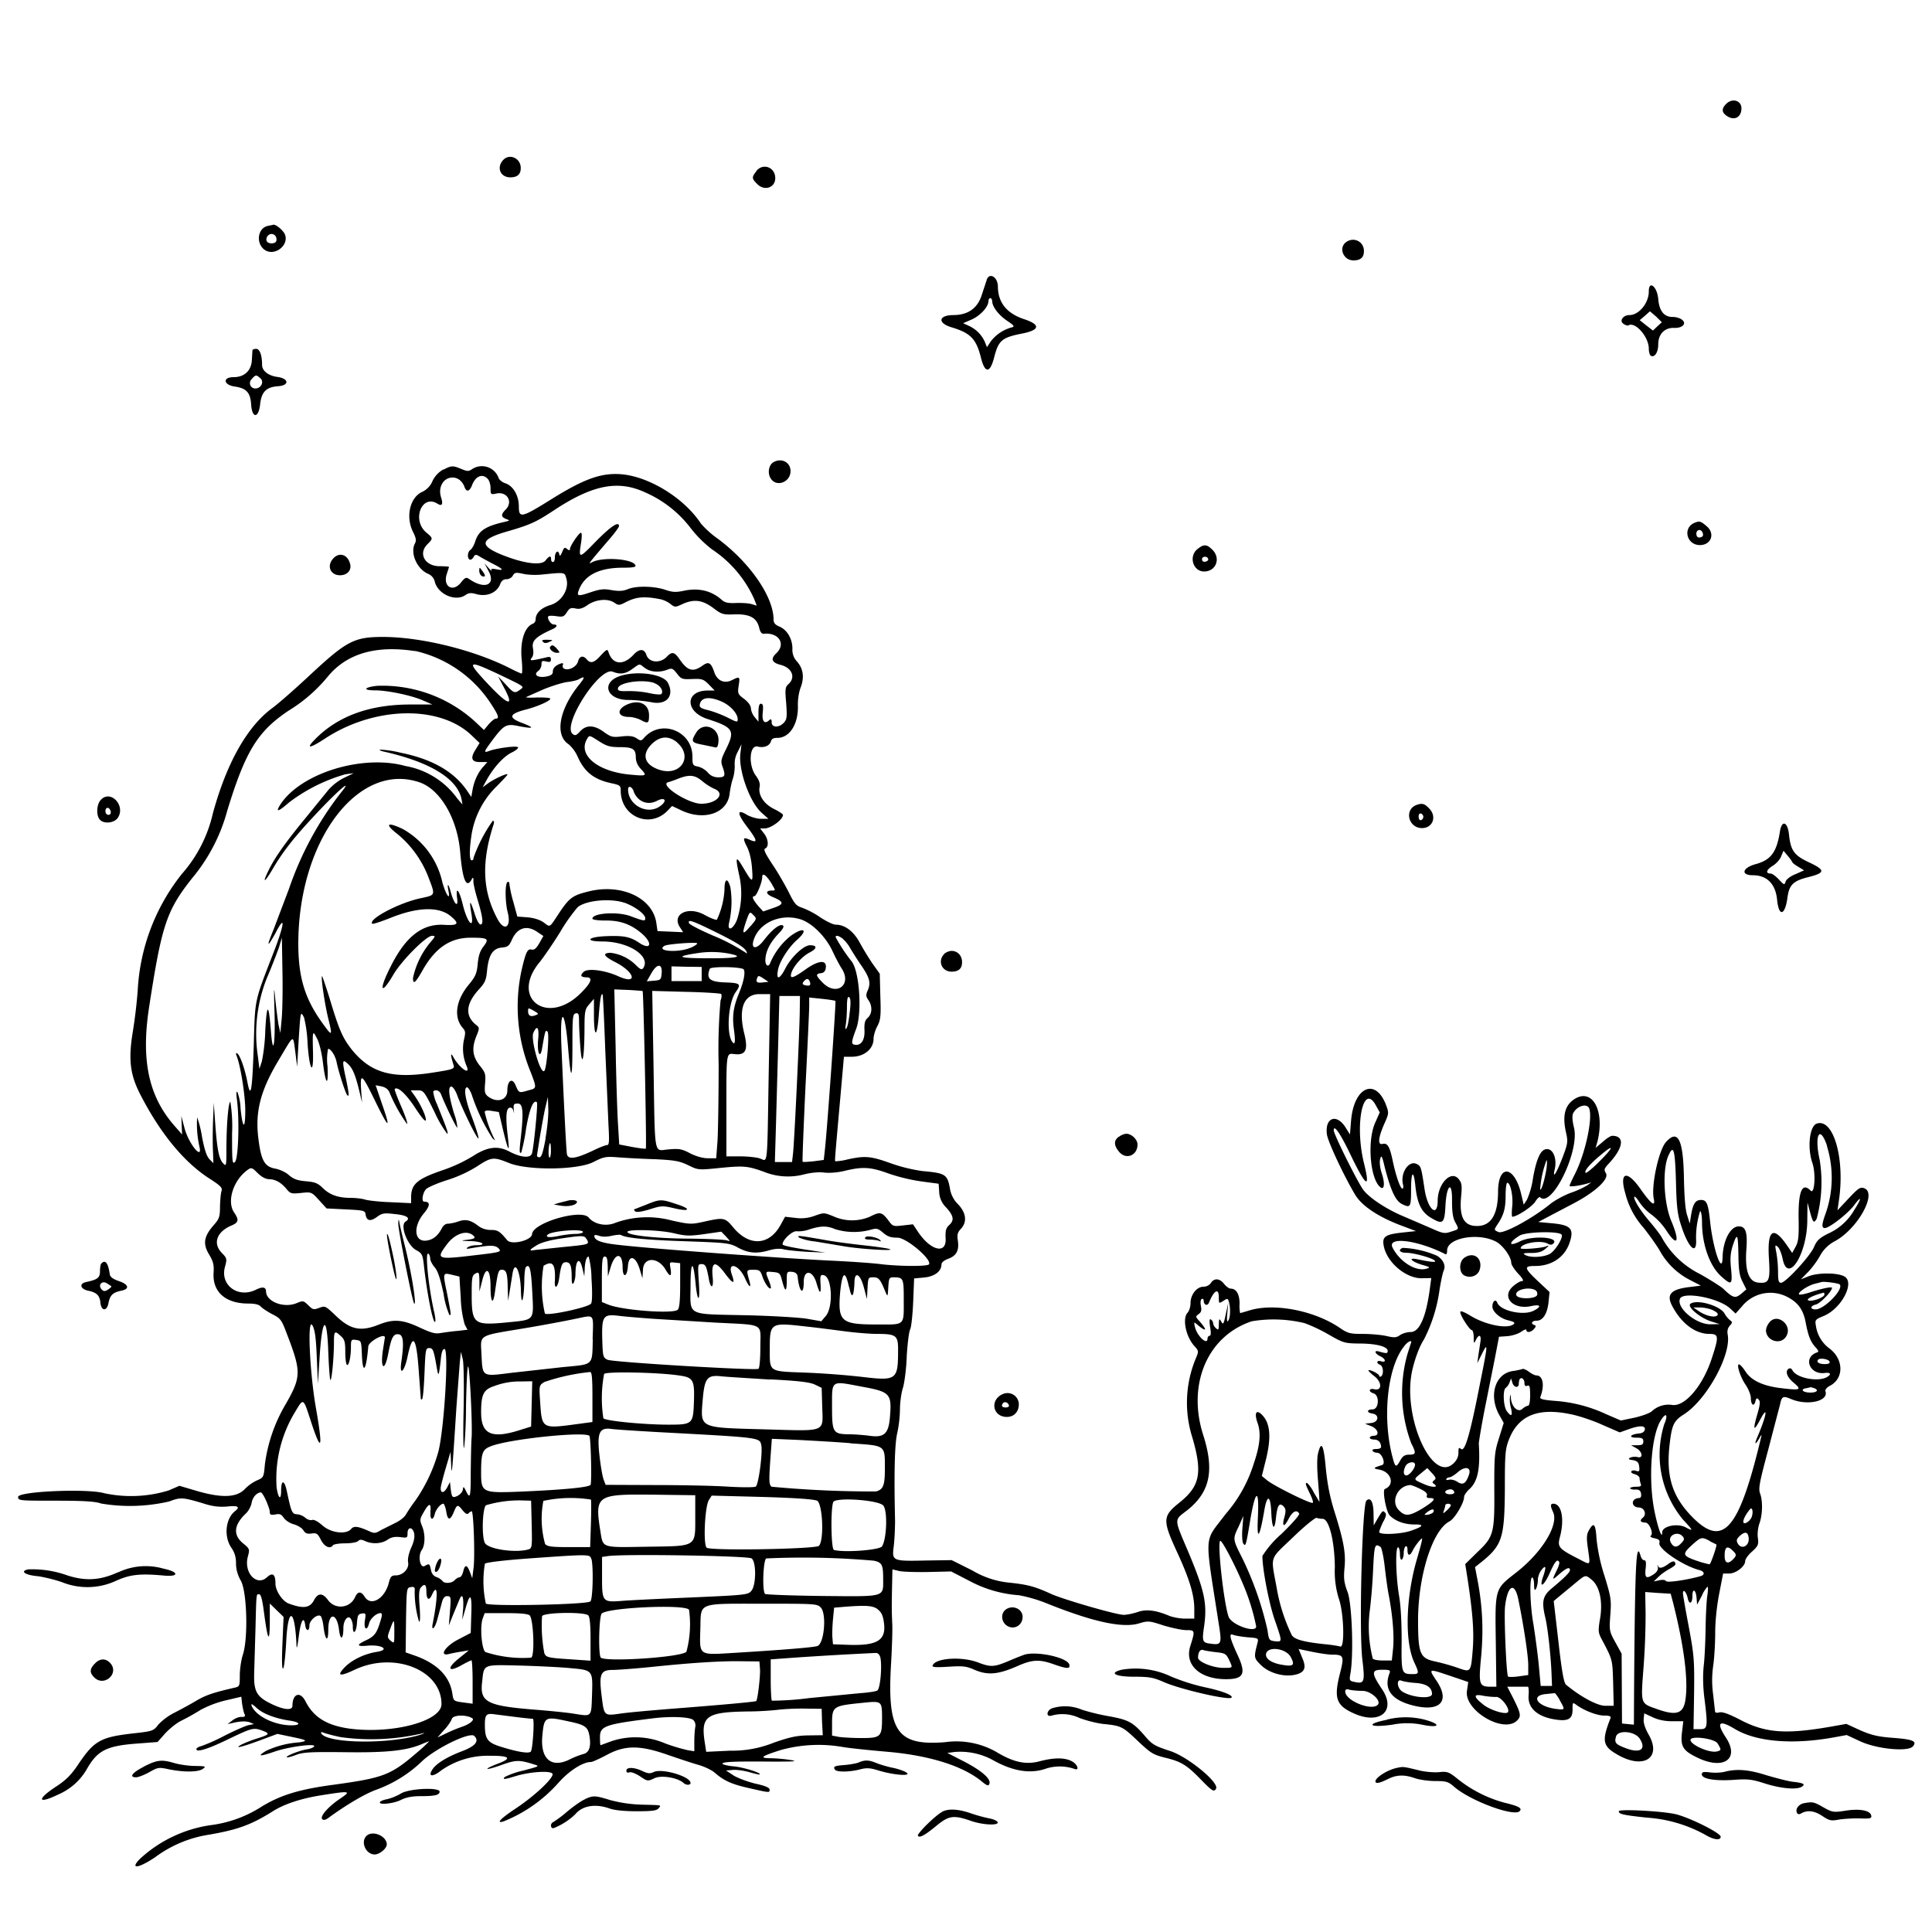 <svg xmlns="http://www.w3.org/2000/svg" id="svg" width="1024" height="1024" version="1.1">
  <path fill-rule="evenodd" d="M915 55q-3.9 3.7.2 6.4c4 2.8 7.8.8 7.8-4 0-4.1-4.8-5.6-8-2.4M266.7 84.8c-3.7 4-1.5 9.2 3.8 9.2q5.6 0 5.5-5c0-5.2-6-7.8-9.3-4.2M401 90.6c-2.7 3.4-2.6 4 .4 7 3.8 3.8 9.5 1.9 9.5-3.2 0-5.7-6.4-8.2-10-3.8m-258.8 29.1c-5.4 1-6.7 9-2 12.6 5.2 3.9 13.3-2.2 10.9-8.1-1-2.3-5.3-5.8-6.4-5zm4.2 5.9q1.1 3.3-2.4 3.4c-1 0-2.1-.4-2.4-1-1-1.5.5-4 2.4-4q1.7.1 2.4 1.6m567.2 2.7c-4.2 3-1.5 9.7 3.8 9.7q5.7.1 5.6-5c0-5-5.4-7.6-9.4-4.7m-190.5 20-2.7 8.2q-3.4 10.4-14.9 10.5c-8 0-8.7 4.2-1 6.5 10 3 13 6.1 15.5 16 2.1 8.5 4.8 8.5 7 0 2.4-9.2 4-10.6 15.3-12.8 9.1-1.9 9.3-4.7.4-7.6q-13.6-4.6-13.7-17.2c0-5-4.4-7.7-5.9-3.7m350.9 6.3c0 6.1-5.2 12.5-10.3 12.5-3.2 0-5.4 2.9-3.3 4.5 1 .8 2.3 1.2 2.7 1 3.6-2.3 10.9 6 10.9 12.3 0 1.7.5 3.4 1 3.7 2 1.3 4-1.7 4-6 0-5.4 3.4-8.9 8.4-8.7 4.5.2 6.9-2.4 4.1-4.4-1-.8-3.1-1.4-4.6-1.4q-7.1.2-7.9-9.6c-.6-6.6-5-10-5-4m-348 5.3c0 2.9 3.5 7.4 8 10.4 3.6 2.4 4 3 2.4 3.4a21 21 0 0 0-11 7.2l-2.2 3.3-1.2-3a17 17 0 0 0-8.4-8.3l-3-1.4 4.6-2c4.5-2 8.8-6.7 8.8-9.7q.1-1.5 1-1.6.9.2 1 1.8m351.9 8 3 3-2.4 2.2-2.3 2.2-3.5-2.7-3.5-2.8 2.7-2.3 2.7-2.4zm-744 17.8-.3 5.2c-.3 5.7-4 9.1-9.7 9.1-6 0-5.4 4.2.8 5 6 .9 8.1 3.2 8.5 9.4.5 7.7 4 7.5 4.8-.2.7-6.4 3.3-9 9.5-9.4 6-.4 5.8-4-.2-4.9-5-.6-8.3-3.3-8.3-6.4 0-5.1-1.2-8.5-3.1-8.5-1 0-2 .3-2 .8m4.3 14.9c2 1.8.2 5.3-2.7 5.3-2.7 0-3.9-3-2-5 2.2-2.4 2.4-2.4 4.7-.3M409.9 245c-2.5 1.5-3.2 5.8-1.4 8.6 3 4.8 10.5 2 10.5-3.9 0-4.7-4.8-7.2-9.1-4.7M235 248.8a14 14 0 0 0-5.7 6 11 11 0 0 1-5.3 5.8c-6.7 2.8-9.2 13.3-5 21.5 1.5 3 1.7 4.4 1 5.8-2.8 5 .9 13.6 6.8 16.2a6 6 0 0 1 3.6 4c1.5 6.8 11 11 16.3 7.3 1.7-1.2 3-1.3 5.8-.5 5.4 1.5 10.6-.6 12.5-5q1-3 3.5-2.9c1.3 0 2.8-.9 3.3-1.9 1-1.7 1.6-1.8 5.3-1 2.4.6 7 .8 10.3.4 12.3-1.2 11.8-1.3 12.8 2.2 1.6 5.5-2.5 12.2-8.5 14-4.8 1.4-7.8 4.3-7.8 7.6q-.1 1.7-1.5 2.3c-4.3 1.7-6.6 8.8-6 17.8.5 4.7.5 8.6.1 8.6s-3.3-1.3-6.6-3c-18.6-9.4-46-16.2-66-16.4-16-.1-19.8 1.8-39.2 19.8-8 7.5-17.1 15.5-20.4 17.9-13.3 9.8-24.2 29.1-31.5 55.9a73 73 0 0 1-16.4 32A108 108 0 0 0 73 524.8a268 268 0 0 1-2.6 22c-2.4 14.5-1.5 22.4 3.6 32.6 10.6 20.8 23 36 36.3 44.8 6.7 4.3 7.7 5.3 7.1 7.1-.4 1.2-.7 4.8-.8 8.2 0 5.4-.4 6.5-3.2 9.7-5.3 6-6 9.9-2.7 15.5 2.3 3.8 2.8 5.6 2.5 10-.6 10 6.3 16.1 18 16.2 4 0 6 .5 7 1.6.7.8 3.4 2.6 6 4 4.4 2.2 5 2.9 7.7 10.1 7.8 20.2 7.8 23-.1 37a84 84 0 0 0-11.4 32.5c-.6 6.9-.7 7-4.1 8.5a22 22 0 0 0-6.4 4.5c-4.3 4.6-12 5-25 1.3l-9.8-2.9-5.8 2.5a68 68 0 0 1-34.2 1.4c-8.6-2.5-45.5-1-45.5 2 0 2 .7 2 20 2 15 0 21 .4 24 1.5a92 92 0 0 0 36.1-1.1c6-2.3 7.2-2.2 17.9 1 5.2 1.7 8.5 2 12.8 1.7q8.6-1 4.1 2.5c-5 4-5.9 13.4-1.9 19.3 1.8 2.6 2.5 5 2.5 8.4q0 4.6 2.5 9c3.3 5.7 4 30.2 1.2 39.1-1 3-1.7 8-1.7 11.3 0 5.5-.1 5.8-2.7 6.4-11 2.5-15.5 4-20.3 6.9-3 1.8-8.2 4.6-11.5 6.3a31 31 0 0 0-8.7 6.4c-2.5 3.3-3 3.5-13 4.6-17.7 2-21 3.8-29.8 17-3.4 5-6.2 7.9-11.5 11.3-10.3 6.8-9.6 9.4 1.1 4.2A32 32 0 0 0 46 937.7c5.7-10 10.5-12.4 27-13.6l10.5-.8 4-4.5c2.3-2.5 6.1-5.6 8.6-6.8s7-3.7 10-5.6a55 55 0 0 1 13.7-5.2l8.1-1.9.4 3.6c.3 2 .8 4.4 1.2 5.4q1.2 1.9-1.7 1.7c-1.4 0-3.5.9-4.8 2l-2.4 1.8 4.6-1q4.4-.8 7 0l2.4 1-3 .6c-1.7.4-7.3 2.9-12.5 5.5a96 96 0 0 1-12.2 5.5c-1.6.4-2.8 1.1-2.8 1.7 0 1.8 6 0 16.5-5.1 12.7-6.1 13.7-6.4 18-4.9 4.7 1.7 4.5 2.2-2.2 4.3a63 63 0 0 0-8.3 3.2c-4.6 2.5 0 1.4 9.5-2.1l9.4-3.5 7.2 1.5c8.7 1.8 9.3 2.2 4.3 3A49 49 0 0 0 141 928q-7.4 4.5 4.5.4c7.5-2.6 22.1-4.5 21-2.8-.3.6-2 1.3-3.9 1.6-3.9.6-11.2 3.5-10.6 4.2.3.2 2.5-.3 5-1.3 3.7-1.4 7.8-1.6 25.9-1.4 22.2.3 32.2-.8 40.5-4.2 2-.9 4-1.6 4.1-1.6a70 70 0 0 1-6.5 6c-13.9 12-17.8 13.4-43.8 17-18.2 2.4-28.2 5.4-38.3 11.5a65 65 0 0 1-27.5 10 70 70 0 0 0-37.4 18c-5.2 5.4-.8 5 8.2-1a64 64 0 0 1 28.7-12c15-2.6 22.2-5.2 33.4-12.2 6.2-4 15.3-7 26.2-8.7 15.1-2.4 15.9-2.3 9.8 1.8-6.4 4.3-10.9 9.5-9.5 10.9q1 1 3.3-.7c9.6-7 19.4-12.8 25.6-15a69 69 0 0 0 24.4-15.4c7.8-7 25.2-15.3 27.3-13q4.1 4-6.3 8c-8 3-14 6.6-16 9.9-2.4 3.7.2 4 4.7.4a43 43 0 0 1 25.9-7.8q15.8-.1 4.1 4.2c-8.5 3.3-6.6 3.8 2.2.6 7.3-2.6 9.2-2.7 16.8-.3 3.4 1 3.3 1-5.3 3.3a43 43 0 0 0-9.9 3.4c-1.5 1.5-.2 1.4 5.6-.4 8.2-2.5 19.7-3.1 19.7-1 0 2.5-9.5 11.4-19.2 17.9-8.5 5.6-11.2 8.5-6.6 7a77 77 0 0 0 28.9-20.4c5.7-6.4 12.9-11 17.2-11 .8 0 4.5-1.7 8.3-3.7 9.7-5.3 17.6-5.3 32.4-.1 5.8 2 13 4.4 16.2 5.3s7.3 2.8 9 4.4c4.9 4.2 9 6 18.6 8.1 10.5 2.4 10.2 2.3 10.2.6q0-1.5-7.4-3.1c-4.1-1-9.3-2.9-11.6-4.3l-4.1-2.7 3.6-.3c2-.2 6 .4 8.8 1.2s5.3 1.4 5.5 1.2c.8-.9-9-3.9-14-4.3-3.2-.3-5.8-1-5.8-1.4 0-1 5.7-1.3 26.5-1.1 11.2 0 13.7-.1 10-.8a84 84 0 0 0-10.4-1c-7 0-5.8-1 5-4.4a75 75 0 0 1 33-1.5c3.6.6 14.2 1.7 23.6 2.5 22.4 2 40.2 7.6 50.1 16 2.5 2 3.2 2.2 3.7 1 1-2.6-4.1-7-13.3-11.8l-9-4.6 3.7-.5a36 36 0 0 1 20.3 4.2q15.9 9 28.3 4.6a24 24 0 0 1 14.9.1c3 1.3 2-2.3-1.2-4q-5.6-3-17 0c-7.5 2-14.1.5-23.3-5.1a43 43 0 0 0-27-5c-25.4 2-30.7-5.7-28.5-41.9.5-8.8.8-18.2.6-21-.3-7.2-.3-9-.1-19.3l.2-9.4 3.3.8c1.7.5 8.7.7 15.5.6l12.3-.3 9.7 5a65 65 0 0 0 26.2 7.6 77 77 0 0 1 15 4.4c24.2 9.7 39.8 13.1 48.5 10.6 5-1.5 5.5-1.5 13.1 1 4.4 1.3 9.8 2.5 12.2 2.5 4.6 0 4.7.2 2.1 8.4-3.2 10 5 17.6 18.9 17.6 9.4 0 10.8-2.8 6.2-12.7-4.2-9.1-4.8-11.9-2.4-10.8 1 .4 4.5 1 7.7 1.3 5.7.4 5.8.5 5.2 3-2 7.7-1.9 8 1.7 11.6 4.9 4.9 14 7 20.1 4.7 3.5-1.4 4-3.7 1.8-8.7l-1.8-4.4 7.2 1.5c3.9.8 8.6 1.5 10.5 1.5 6.3 0 6.6.7 4.1 10.4-3.2 12.7-1.8 16.6 7.4 20.7 13.8 6.3 22.8-1.3 15-12.8-5.7-8.5-5.7-10.3 0-10.3 4 0 4.6.2 4 1.8q-4.6 12 10.5 16.6c15.5 4.6 22.1-1 14.5-12.4-4.5-6.7-4.6-6.7 7-2.8l9.7 3.3-.7 4.9c-1.3 10.3 19.5 22.6 26.6 15.5 2.3-2.3 2-3.7-2.2-12.1l-3-5.8h10.9c.4 0 .6 2 .4 4.6-.5 6.2 3.9 10.6 12.1 12.4 8.4 1.7 11.2.5 11.2-4.8 0-4 0-4 2-2.6 4 3 11 5.7 14.8 5.7q4-.1 3.3 1.4c-4.7 12-4.2 14.8 3.7 19.3 13.8 8 23.6 1.8 16.6-10.5q-3-5.3-2.7-8.4l.3-3 4.5 2.1q4.5 2.1 10.3 2.1h5.9l-.7 5.9c-.9 7.4.5 9.7 8 13.3 13.8 6.8 22.6 1 15.5-10.2q-8.4-12.7 4.7-4.8c11.3 6.7 30.3 8.3 52 4.4l7.1-1.3 7.3 3.4c9 4.1 25.3 5.6 27.8 2.6 2.3-2.7.1-3.7-10.5-4.5-8-.6-11.4-1.4-17.4-4l-7.4-3.4-9 1.6c-23.3 4-34 3.2-47.3-3.8-6-3.1-9.3-4.3-11-3.9q-2.3.6-2.3-.7l-1-8.9c-.7-5.2-.7-10 .1-15.5.6-4.4 1-12 1-17 0-5.6.7-13.2 2-20.2l2.2-11.3h3.2c3.6 0 8.5-3.8 8.5-6.6 0-1 1.6-3.3 3.6-5 3.3-3 3.6-3.8 3.1-7.4-.3-2.2.1-5.6.9-7.7 1.6-4.6 1.8-11.6.3-15.7-1-2.7-.3-6 4.4-23.6l6.2-23.7c.9-4.3 1.6-4.6 6-2.7 8.7 3.6 20 1 18-4.3-.2-.7.8-2 2.4-2.8 7.4-3.8 7.4-13.8 0-19.6a18 18 0 0 1-7.4-12c-.6-3.4-.5-3.5 4.3-5.5 8.9-3.8 16-16.7 11.3-20.5-3-2.4-14.5-2.6-19.9-.3l-3.7 1.5 3.7-3.8c2-2 5-6 6.5-8.8a19 19 0 0 1 7.9-7.7c12-6.5 22.5-25.4 15.5-28-2.1-.8-3.1-.1-8.3 5.4l-5.9 6.3.8-5.5c3.2-22.2-3-43.3-11.7-40.5-3.9 1.2-5.2 12.7-2.4 20.9 1.9 5.4 1.2 16.8-.9 14.7q-6.7-7-6.4 14.5c.2 9.8-.1 12.5-1.6 15.2l-1.8 3.3-2.6-3.8q-11.3-16.5-9.7 7.2c.7 11.4 0 12.9-5.8 12.3q-7.4-.8-6.2-17.4c.7-9.2-.3-12.4-4-12.4-4.5 0-8.4 7.5-8.6 16.5-.2 9.7-5.1-4.7-6.6-19-1-9.5-1.8-11.5-4.8-11.5s-4.3 2-5.3 8.1l-.7 4.4-1.4-4.5c-1-2.9-1.5-10.2-1.7-20.3-.4-19.8-3.2-25.3-9.4-18.5-3.9 4.1-8 23.2-6.6 30q1.6 7.2-7-5c-7.3-10.4-11.4-9-8 2.5a43 43 0 0 0 9.6 18c2.7 3.4 6.5 8.7 8.4 11.8a38 38 0 0 0 16 15.8l6 3.1-5.5.7c-10 1.1-12.8 3.7-10 9.5 4.8 9.5 12.3 15.4 20 15.4 5 0 5.1 1.3 1.4 12.6-4.8 15-14.6 26.4-21.4 25a13 13 0 0 0-10.5 3.4c-1.1 1-5.2 2.5-9.2 3.4l-7.2 1.5-7.9-3.4a77 77 0 0 0-27-7c-6.3-.5-8.2-1-7.8-2 2.4-6.3 1.4-11.5-2.1-11.5-.8 0-2.6-.9-4-2-1.4-1-3-1.7-3.4-1.4-.5.2-2.5.7-4.6 1-10 1.1-13.6 13.4-7.3 24l2 3.6-2.5 8c-2.4 7.5-2.5 9.4-2.5 26.8.2 23.7-.3 25.5-9 33.7l-6.4 6.3 1.3 8.2c2.7 17.9 3.4 27.5 2.7 36.9-1 12.5-1 12.4-8.2 9.8a115 115 0 0 0-11.8-3.3c-8-1.7-9-4.1-9-22.1.1-23.6 7.7-47.5 16.6-52.1 2.8-1.4 7.8-9.8 7.8-13 0-.9 1.3-2.8 3-4.3 4.3-4.1 5.6-10.7 4.8-23.9 0-1 1.3-8.9 3-17.7l5.5-27.5 2.2-11.5 4.4-.3c2.5-.2 5.7-1.2 7.3-2.3s2.8-1.6 2.8-1c0 1.7 2.6 1.3 4.1-.6q1.6-1.7.1-2c-2.1-.8-1.3-2.3 1.3-2.3 3.3 0 5.7-3.8 6.3-10.2l.5-5-6.2-5.8c-7.4-7-7.5-8-1.4-8 8.9 0 15.8-4.8 18.3-12.6 2.4-7.3.5-9.2-10.1-10.1l-6.6-.6 5.1-2.7 13.5-7.1c11.7-6.1 19-13 17.3-16-1.2-2-1-2.5 1.6-5.3 7.7-8.3 8.5-14.6 1.7-14.6-.8 0-3 1.4-5 3.2l-3.8 3.2 1-3.4c4-16.3-2.7-28.6-12.3-22.4-5.1 3.4-6.4 8.9-4.3 18 1 4.5.9 5.5-2 13.1-3.4 8.8-5.4 11.6-4 5.8 1.3-6.3-1.5-11.7-5.4-10.2q-3.8 1.4-6.2 15.3a42 42 0 0 1-3.2 11.3l-1.7 2.6-1.2-5c-3.5-15.8-12.4-17-12.4-1.7q-.1 17.9-11 18c-7 .1-9.6-4.5-8.6-15.3.6-6.2.4-7.5-1.3-9.6-4-4.9-11 2.4-11.1 11.4 0 9.5-5.4 4.7-7-6.3-1.7-11.4-1.9-11.9-4-13-4.2-2.3-8.9 4.6-7.4 10.7q.5 2.1-.3 2.3c-1.1 0-3.5-6.8-5.3-15.5-1.5-7-2.7-8.8-5.2-8.2-2.7.7-2.3-3.3.8-10.4 2.6-5.8 2.6-6 1-10.3-5.6-14.6-17-9.5-18.5 8.3l-.6 7.4-2.5-4c-4.8-7.3-10.9-4.8-9.7 4 .5 3.8 9 22 15 32 3.5 5.8 12 11.5 23.7 16l8.5 3.2-7.5.8c-8.9 1-10.5 2.2-9.6 7 1.6 8.7 11.6 17.2 20 17.2l5.2-.1-.8 6c-2 14.8-5.5 22.6-10.1 22.6-1.8 0-4.3.7-5.6 1.6-2 1.4-3 1.5-7.3.5-2.7-.6-8.3-1.1-12.4-1.1-6.8 0-8-.3-12-3-13.4-9.3-34.8-13.5-48-9.5l-5.1 1.5a19 19 0 0 1-.3-5c0-5-1.7-8-4.7-8-.8 0-2.4-1.1-3.5-2.5-2.3-3-5.3-3.2-7-.5q-1.4 1.9-4 2c-3.5 0-6.8 4.2-6.8 8.7 0 1.9-.7 4.1-1.5 5-3 3-1 13 3.8 18 2 2.2 2 2.7.8 5.6A61 61 0 0 0 632 762c5.4 18.6 4 25.6-6.6 34.2-9.4 7.5-9.5 9.3-.9 27.8 6 13.2 8.5 21.4 8.5 28.8v5.1h-4.9c-2.7 0-6.4-.7-8.4-1.5-7.2-3-12.2-3.6-16.7-2-2.4.8-5.7 1.5-7.4 1.5-3.9 0-31.5-8-38.3-11-8.7-4-12.5-5-21.7-6a47 47 0 0 1-20.2-6.5l-11-5.5-13.5.2c-18 .4-18.2.3-17.2-7.5.4-3.4.7-9.6.7-13.7q-.9-38.2 1.2-46.5A67 67 0 0 0 477 747c0-3.6.7-8.8 1.6-11.5.8-2.7 1.8-10.3 2-16.9.4-6.6 1.2-12.9 1.8-14s1.3-7.6 1.6-14.5l.5-12.5 5.4-.5c5.6-.6 9.1-3.3 9.1-7q.2-1.6 3.5-2.9c4.4-1.6 5.9-4.3 5.2-9.5-.5-3.3-.2-4.5 1.6-6.4 3.4-3.6 2.8-8.5-1.5-13a15 15 0 0 1-4.2-7.7c-1.4-8.2-2.3-8.8-14.6-9.9a87 87 0 0 1-16.5-4c-11-4-14-4.2-23.2-2.2a30 30 0 0 1-6.6 1c-.3-.3-.1-2.6 2.9-36.1l1.7-19.3h4.1c6.6 0 11.6-4.1 11.6-9.5 0-1.6.9-4.7 2-6.7 1.7-3.2 2-5.3 1.6-15.8l-.3-12-4-5.6a152 152 0 0 1-6.8-11.2c-3.2-5.8-7.8-9.2-12.5-9.2-1.4 0-5.1-1.8-8.4-4a45 45 0 0 0-9.5-5c-3.1-1-4-2-7.1-8.3-2-3.9-5.8-10.6-8.7-14.8-3.8-5.8-4.8-7.9-3.7-8.3 2-.8 1.7-5-.7-8l-2-2.6h2.3c3.4 0 9.8-4.7 9.8-7.2 0-.4-2.2-1.9-4.9-3.2-5.3-2.7-8.3-7.3-7.5-11.6q.6-2.5-2-6c-4.1-5.5-3.4-16.5 1-15.4 3.2.8 6.2-.3 7-2.7q.4-2 3.4-1.9c6.5 0 11.2-7.3 10.9-17.1-.1-3.1.5-7.2 1.5-9.7q3-8.1-2-13.7a9 9 0 0 1-2.4-6.8c0-5.2-2.8-10-6.9-11.7-2.3-1-3.1-1.9-3.1-3.9-.1-12-12.6-30.1-29.6-42.7a50 50 0 0 1-8.9-8c-9-13.7-28-25.3-43-26.2-10.3-.6-19.2 2.7-36.1 13.2-16 10-17.4 10.3-17.4 4 0-5.8-2.9-10.8-7-12.3-1.7-.5-3.3-1.8-3.7-2.8a9.4 9.4 0 0 0-14-4.8c-1.9 1.3-2.5 1.3-5.7 0-4.5-1.9-5.3-1.9-9.5.3m23.3 4.8c.9.8 1.6 3.1 1.6 5 0 3.4.1 3.5 3 2.9 5.8-1.3 9.1 4.4 5 8.5-2.6 2.6-2.5 3.9.3 5 2.1.8 2 .8-.8 1.5-10.2 2.3-13.8 4.7-15.6 10.3-.6 2-1.8 4-2.5 4.5-1.6 1-1.9 4.3-.5 5.2q1 .3 2-1.2c.8-1.5 1.3-1.6 2.9-.7 1 .7 4.2 2.4 7 3.9q9 4.5 2.1 3.1-3.2-.6-2.4.7.4.8-1.5-1.3l-2.2-2.5 2 3.8c4.3 7.6-1.8 10.3-10.1 4.5-1.6-1.1-2.2-.9-4.5 2-4.4 5.3-9.7 1.8-7.3-5l1.1-3.4c0-.2-2.3-.4-5-.4-7.7 0-11.5-6.6-6.5-11.6 3.1-3.1 3.1-3.2-.6-6.3-7.8-6.6-2.3-20.5 6-15.2q3.5 2.1 2-3c-2-5.6 1-10.9 6-10.9 2.8 0 5.3 2 6.4 5.3 1 2.5 2.6 2 3.8-1 1.8-5 5.5-6.6 8.3-3.7M342 261a61 61 0 0 1 23.6 18.3 63 63 0 0 0 11.8 11.9 62 62 0 0 1 22.2 26l1.5 3.8-2.7-.8c-1.6-.5-5.3-.7-8.3-.6-4.1.2-5.9-.2-7.5-1.6q-8-7.2-19.6-5c-4.6 1-6.3 1-10.4-.4-6-2-15.4-2.2-19.9-.3-2.5 1-4.6 1.1-8.4.5-4.2-.8-6.1-.6-11.2 1.1-7.1 2.4-7.7 2.2-6-1.9q4.7-11 22.7-11.1c5.5 0 7.4-.3 7-1.2-1.1-3.5-17.3-4.7-23-1.7-2.3 1.3-2.3 1.2 9-12 3-3.4 5.3-6.6 5.3-7.2q-.2-4-12.2 8.1c-9.1 9.4-9.3 9.4-7.9.7.4-2.6.5-5 0-5.2-.8-.5-5.9 6.9-5.9 8.6q0 1.2-1.5 0c-1.2-1.1-1.7-.8-2.6 1.5q-1.3 3.3-1.6 1.1c-.6-2.4-2.3-1-2.3 1.9 0 1.3-.4 2.4-1 2.4q-1-.1-1-1.5 0-3.1-3 .7c-2.3 2.9-12 1.5-23.7-3.3-11.5-4.8-10.7-8 3-12 12.5-3.6 15.6-5 25-11.2 20.7-13.7 34.2-16.3 48.6-9.6m556.4 16c-6.7 2.5-4.6 11.9 2.6 11.9 5.8 0 8.1-5.8 3.9-9.7-3.3-2.9-4-3.2-6.5-2.2m4 5.3q1 2.5-2 2.6-1.2-.2-1.3-2c0-2.3 2.5-2.7 3.3-.6M634.7 291c-4.8 3.8-2.4 11.9 3.5 11.9 6.3 0 9-7 4.4-11.5-3-3-4.5-3.1-7.9-.4m-458.5 5.5c-3 3.8-.9 8.4 4 8.4 3.8 0 6.2-2.6 5.4-5.9-1.3-5.3-6.1-6.7-9.4-2.5m464.2-.1q0 .9-1.5 1.3-1.7.3-1.8-1.3c0-1.7 3-1.8 3.3 0M254 302.6q.2 2 1.5 2.8 3 .9 0-3c-1.4-1.9-1.4-1.9-1.5.2m96 15c1.6.3 4 1.4 5.3 2.5 2.5 1.9 2.5 1.9 7-.2 6-2.5 10.3-1.8 16.2 2.7 4 3 4.8 3.3 11.3 3 8-.1 11.5 2 12.7 7.6q.8 2.9 2.3 2.7c8-.8 12 5.5 6.5 10.5q-4.5 4.3 2.5 6c6 1.6 8 6.6 4.2 10.1-1.8 1.6-2 2.6-1.3 10.2.5 7.2.4 8.6-1.2 10.3-2.5 2.8-6.5 2.7-6.5-.1q.1-2.6-1.5-1c-2.4 2.1-3.8.2-3.2-4.5.3-3.3.1-4.4-1-4.4q-1.3-.2-1.3 4.8v4.7l-2-2.4a9 9 0 0 1-2-4.6q-.1-2.3-3.5-5c-3.4-2.5-3.6-2.9-3-7 .8-5 .6-5.1-3.6-3-4 2-7.8.3-9.3-4.2-1.8-5.2-3-5.9-6.4-3.4-5 3.5-7.8 2.7-12.1-3.6-2.6-3.8-4-4-6.5-1.4-3.5 3.9-9.7 3.4-11-.8-1.1-3.3-3.7-3.4-6.7-.2-5.5 6-11.2 5.5-13.4-1.3-.5-1.7-1-1.5-4 1.7-3.5 4-5.5 4.6-7.5 2.2-1.9-2.3-3.9-1.8-4.6 1s-4.7 5-7.2 4a1.5 1.5 0 0 1-.9-2q.6-1.4-1.1-.8-4.2 1.4-4.2 4.4.1 1.9-3.6 2.5c-4.4.8-6.9-1-4.1-3 1-.7 1.7-2.3 1.7-3.5 0-1.8.4-2 2.5-1.5 2 .5 2.5.2 2.5-1.1s-.6-1.6-2.7-1c-7.8 1.8-8.9 1.9-7.5.2q1.3-1.6.7-5c-.8-4 1.3-6.1 9.8-10 3-1.2 3.6-2.7 1.2-2.7-1.6 0-3.8-3.4-2.8-4.4.3-.3 2.3-.3 4.3 0 3.2.5 3.9.3 5.4-2 1.4-2.3 2.2-2.6 4.6-2.1 2.2.5 3.9 0 6.7-2 4.4-2.9 10.6-3.4 14-1 2 1.4 2.6 1.4 5.5-.1 5.9-3.1 10-3.5 18.8-1.8m-62.2 22.6q1 1.2 3.4 0c2.2-1 2-1-1.1-1.1q-3.8-.1-2.3 1m3.9 2.6c-1 1 1.3 3.3 3.4 3.3 1.8 0 1.8-.1.2-2-1.9-2.1-2.6-2.4-3.6-1.3M220 345a65 65 0 0 1 40.6 28.6c3.6 5.5 4.2 7.3 2.1 7.3-.6 0-2.3 1.4-3.7 3l-2.5 3-5.1-4.8a73 73 0 0 0-51.6-18.6c-7 .8-7.7 2.4-1 2.4 6.6 0 19.5 2.7 25.5 5.4l4.9 2.1h-12.4q-30 .2-47.6 16.3c-7.7 7.2-6.3 7.9 3.3 1.6 26.1-17 60.5-17.7 77.4-1.6l4.3 4.1-2.2 3.6q-4.3 6.7 2.6 6.5h3.7l-2 2.3c-2.8 3-4.9 7.4-5.8 12.2l-.7 4-1.7-2.5c-7-10.7-18.6-17.5-36-21a56 56 0 0 0-10.8-1.6c-.3.3.8.8 2.3 1.1 24.3 5.5 38.6 14.2 41 25l.5 3-2.6-3a43 43 0 0 0-27.6-17.4c-22.7-6.3-55.4 3.7-66.3 20.4q-4.1 6.5 4.5-1a90 90 0 0 1 29.9-15l4.5-.6-5 2.4a28 28 0 0 0-8.3 6.3L162.4 433c-10.7 13-16.4 21-19.8 27.8-3.8 7.6-2.6 7.5 1.8 0 5.5-9.4 11.2-16.7 23-29.3 12-12.8 20.4-20 13-11a175 175 0 0 0-27.2 50.5l-8.1 21.4q-6 14.6 1 2c5.3-10.3 4.8-4.8-1.2 10.7-10.2 26.3-9.7 24-10.4 48.9-.8 24.4-1.6 29-3.4 19.4-1.4-7.2-3.9-14.1-5.3-15q-1.2-.7-.4 1.2c2.1 5.2 4.6 20.9 4.6 28.9 0 10.5-1.4 10-2.5-1a27 27 0 0 0-1.6-8.5q-1-1.5-.3 4c1.4 10.9.7 31-1 32.8-1.5 1.5-1.6.2-1.6-15a83 83 0 0 0-.9-16.8c-1 0-2 11-2.1 24 0 10.3 0 10.5-2 8.3-2-2.5-3-7.4-4-21.8l-.7-10-.4 10c-.2 5.5-.2 12.7 0 16l.2 6-2-2c-1.5-1.5-2.7-5-4-11.8a58 58 0 0 0-2.6-10.5 54 54 0 0 0 1.2 15.5c1.8 7.6-5.5-1.2-7.8-9.4l-1.8-6.8.2 4.9.2 4.9-4.2-4.8C78.8 581 74.7 562 79 534c6.7-43.6 9.2-51.3 22.8-68.5a94 94 0 0 0 18.7-36c9.6-31.3 16-41.8 32.4-52.8a82 82 0 0 0 21-18.3q15.1-18.1 46.1-13.3m44.8 12.5c13.7 6.6 13.2 6.2 10.8 8-2.8 2-3.3 1.9-7.6-2.9l-4-4.2 3 5.7c5.8 10.7 2.7 10.1-8.4-1.7-11.7-12.5-11-13 6.2-4.9m77-3.6c2.7 2.2 7.5 2.6 11.8 1 2.5-1 3-.8 5.2 2 2.3 3 2.8 3.1 8 2.9s6 0 8.9 2.9l3.1 3.2h-3.7c-11.9 0-12.2 11-.4 15 14 4.5 15 6.1 10.2 15.9-2.7 5.4-3 6.5-2 9.3 1.8 5 1.4 5.8-2.2 5.8q-3.4 0-5.5-2.5a11 11 0 0 0-5.2-3.2c-2.8-.5-3-.8-3-5.3 0-13.5-16.4-20-25.4-10.2-1.7 2-2 2-4.2.5-1.9-1.2-3.8-1.4-7.8-1-4.8.6-5.7.4-9.5-2.3q-7.7-5.7-12.6-.4c-2 2.2-2.7 2.5-4 1.4-5.7-4.7 14.2-35.6 21.2-33 4 1.6 6.8 1.2 10.4-1.4 4.2-3 3.6-3 6.6-.6m-12.4 4.1c-11 3.2-8.2 12.9 3.8 12.9 3.5 0 9 .6 12.2 1.2 8 1.7 12.3-3.4 8.7-10.3-2.4-4.5-15.4-6.5-24.7-3.8m-21.6 3.9c-11.2 13.3-14 27.5-6.3 32.5a19 19 0 0 1 4.7 6.4c3.6 8.2 8.6 12.2 17.8 14.2 4.7 1 5.1 1.3 5.1 4 0 13.8 15.6 20.4 25 10.4l2.2-2.3 5.1 2.4c12 5.6 24.2 1.4 25.4-8.8.3-2.4 1-6.1 1.8-8.3.7-2.2 1-5.4.9-7a13 13 0 0 1 1.6-7l2-4-.6 5c-1 9 5 25.7 11.3 31.3l3.6 3.2h-3.9c-2.2 0-5.4-1-7.3-2-5.6-3.5-5.6-1 0 6.4 5.3 7 5.7 8.7 1.3 6.7-3.6-1.6-3.9-1-1.4 3.9 1.3 2.6 2.3 6.9 2.6 11.3.6 8 .3 8-4.9-.8-3.7-6.2-4-5.4-2 4a44 44 0 0 1-1.2 24.3c-2 4.8-5.1 6-4.1 1.4a49 49 0 0 0 .7-19c-1.5-5.2-3.1-4.6-3.1 1.2a43 43 0 0 1-4 16c-.4.4-3.3-.7-6.4-2.4-8.8-5-17.8-.5-13.2 6.5l1.7 2.6-6.8-.3-6.8-.3-.6-4.1c-1.8-13.6-18.8-21.4-36.4-16.8-8 2-9.8 3.3-15.2 11.4-5.3 8-4.5 7.6-8.3 4.8-1.9-1.3-5-2.3-8.4-2.6l-5.4-.4-2.1-7.7a64 64 0 0 1-2.1-9.5q0-1.5-1-1.1c-1.4.8-1.3 10.6.1 16.1 2 7.8-1.7 10.3-5.3 3.7-8.1-14.9-8.8-30.2-2.1-50.6q.4-1.6-.5-1.7a79 79 0 0 0-10.2 19.6q0 1.3-1 1.4c-1.3 0-1.3-5.7 0-14a46 46 0 0 1 13.2-25.2c3.2-3.2 5.8-6 5.8-6.3 0-.9-6.8 2.2-10.2 4.6l-3 2.2 2.3-4.2c3.7-6.5 8.7-12 13-14.2 2.2-1 3.7-2.3 3.5-2.8-.6-1-11 .4-15 1.8-3.4 1.3-3.3.8.8-4.8 6.7-9 7.8-9.7 14.7-8.2q11.6 2.2 2.2-1.5c-8.2-3-7.7-5 1.7-7.4 6.2-1.6 13.5-4.9 12.6-5.8-.4-.4-3.7-.6-7.4-.5-3.7.2-6 0-5.2-.3l9-4c4.1-1.7 9.8-3.5 12.5-3.9 2.8-.3 5.7-1 6.5-1.6q4.3-2.4.7 2m39.1.2c3 1 5 4 3.8 5.7-.3.5-3.4.3-6.8-.5a52 52 0 0 0-11.3-1c-3.9.1-5-.1-5-1.3 0-3.2 12.8-5.2 19.3-3m35.8 9.9c4.5 2 8.4 6.3 8.4 9.3 0 1.7-.3 1.7-5-.7a62 62 0 0 0-10.3-4c-4.2-1-5.1-1.6-4.8-3.1.7-3.9 5.2-4.4 11.7-1.5m-50.2 1.5c-5.8 2.6-5.2 6.6 1 6.6 1.7 0 4.4.7 6 1.5 4.1 2.2 4.6 2 4.6-2.4 0-6-5.3-8.5-11.6-5.7m36.6 14.9c-2.9 4.7-2.6 5.3 3.3 6.4l6.7 1.4q1.6.6 1.8-3.2c.6-7.3-8.1-10.7-11.8-4.6m-51.3 4.7c3.9 2.5 5.7 3 10.8 3 7 0 8.5 1 8.5 5.6q.1 3.1 2.5 5.8c3.6 3.8 3.4 4-5.1 3.2-17-1.4-28-10-23.5-18.5 1.5-2.6 1.1-2.7 6.8.9m41.1.5c8.8 7.4 2 18.2-9.3 14.5-8-2.6-9.6-8.1-4.1-13.6q6.6-6.4 13.4-1m13.4 20.6a29 29 0 0 0 6.2 4c6.4 2.4 1.7 8-6.7 8-7 0-22.4-10-17.6-11.4.8-.2 3.2-1 5.4-1.9 6-2.3 8.7-2 12.7 1.3m-150 .6c11.1 3.7 20.2 19.2 21.7 36.9q1.8 22 6 14.8 1.2-2.4 1 .8c0 1.5 1 5.5 2 9 3 9.8 3.5 13.9 1.8 13.9-.8 0-2.1-2.4-3.2-6q-3.5-10.8-1.7-.1c1.7 9.5-2.1 5.5-4.6-4.8-1.9-7.7-3.8-9.6-2.9-2.9.7 5.3-1.7 2.9-3.4-3.4-1.2-4.6-2.1-5-1.2-.6 1.1 5.6-1.3 2.2-3.2-4.4a43 43 0 0 0-21-28.4c-8.4-4-9.8-2.7-2.8 2.7a55 55 0 0 1 16.2 22.4c4 10.5 4.2 9.8-4.5 11.7-11.5 2.6-27.4 11.1-25.1 13.4.3.3 4.7-1.1 9.9-3.2 14.3-5.7 25.5-6 31.7-.8 4.8 4 4 5-3.3 4.6-11.7-.8-20.6 6.1-28.6 22.2-6.4 12.6-5.2 15.7 1.6 4C213 509 225.9 496 229 496c2 0 1.8.3-1.1 3.7a44 44 0 0 0-9 18.6c0 3.7 1.2 2.8 4.9-3.7 6.8-12.2 14.8-17.6 25.7-17.6 9.2 0 9.9.5 6.8 4.6-1.9 2.4-2.7 5-3.1 9.3-.5 5.1-1.1 6.6-4.9 11.2-6.8 8.3-8 17.3-2.8 23 1.2 1.4 1.3 2.4.4 6a23 23 0 0 0 1.5 14.1c2 5-3.7 1-7-4.7-1.7-3.2-1.7-1.4 0 4 .6 2 0 2.3-11 4-21.6 3.4-32.8.2-42.8-12-5-6.3-6.9-10.6-12-27.7-1.9-6-3.6-11-3.8-11.3-1-1 1.2 14.1 3.1 22 2.4 9.6 2.2 10-2.4 3.6-10.7-14.5-14-26.9-13.3-48.1 2-52.3 32.7-91 64-80.4m113.6 4.8c2.1 5.5 7.5 7.7 12.5 5 4.4-2.2 5.5.2 1.4 3-6.7 4.7-16.8-.7-16.8-9 0-2.2 2-1.6 3 1M53.4 424c-2.2 2.3-2.5 8-.6 10.3 2.1 2.6 7.8 2 9.7-.9 4.2-6.5-4-15.1-9.1-9.4m697.5 2.6c-6.8 2.4-4.5 12.3 2.8 12.3 5.8 0 8-6.3 3.7-10.5-2.4-2.5-3.6-2.8-6.5-1.8m-692.2 3.6q.2 1.6-1.2 1.7-1.6-.2-1.6-2c0-2.5 2.3-2.2 2.8.3m695.7 2.7a2 2 0 0 1-1.2 1.8q-1.2.2-1.3-1.8 0-2 1.3-1.7a2 2 0 0 1 1.2 1.7m189 7.8c-1.7 11-4.8 15.1-12.8 17.3-7.1 1.9-8.2 5.9-1.5 5.9 7.4 0 12 4.6 12.8 13 .9 9.2 4.2 8.5 5.5-1.2.9-6.7 3-8.8 11-10.8 9.1-2.3 9.2-3.7.5-7.8-8-3.7-9.8-6.3-10.7-14.8-.7-6.8-3.8-7.9-4.8-1.6M950 457c0 .3 1.4 1.4 3.1 2.4l3.1 1.9-4.5 2c-2.6 1-5 2.8-5.3 4-.6 1.9-.8 1.8-3.6-1.2-1.6-1.7-3.5-3.1-4.3-3.1-2.8 0-2.4-1.9.9-4 1.8-1 4-3.4 4.6-5l1.3-3.1 2.3 2.8a19 19 0 0 1 2.4 3.3m-540.7 12c1.8 3 1.8 3-.2 3-3.6 0-3.3 1.9.6 3.5 6 2.5 6 3.8 0 5.8l-5.2 1.8-2.7-3q-4.2-5-2-5.1c1.2 0 4.2-7.4 4.2-10.2 0-2.6 2.4-.8 5.3 4.1m-78.2 9.6c5.3 1.9 10.9 6 10.9 8.2 0 1.6-.5 1.6-7.5-1-6.8-2.7-20.5-1.8-20.5 1.2 0 .6 3 1 6.8 1 8-.1 13.7 2 19.5 7 6 5.3 4.5 9-1.8 4.6-4.6-3-8-3.7-17.4-3.3-9.8.4-11.3 2.8-1.8 2.8 13.7 0 25.7 7.7 21.7 14-.8 1.2-1.5 1-4.2-1.7a23 23 0 0 0-13.2-6.3q-6.6.2 2 4.7c11.1 5.5 12.8 12.7 1.8 7.6-6.7-3-15.6-4.2-17.9-2.3q-3.2 2.8 1 3 6-.2-2.8 8.5C290 544 270.2 529 286 510c2-2.5 7-9.7 10.9-16a93 93 0 0 1 9.3-13.2c4.6-3.7 17.5-4.8 24.8-2.3m66.8 12.3c-4.2 5-4.7 4.6-2.4-2.3 1.9-5.4 2-5.5 3.8-3.6 2 1.9 2 2-1.4 6m26.3-3.7c6 1.8 13.3 8.9 17 16.6 1.7 3.7 3.9 7.8 4.8 9.2 6 8.8-2.4 15.4-9.9 7.8-3.7-3.8-3.8-4.6-.9-5q2.4-.2 2.6-3c.5-4.3-4.1-3.8-11 1.2-6.5 4.6-8.2 5-7.3 1.8 1.1-3.7 5.8-9 9.8-11 4-2.1 4-3.8.1-3.8-3.3 0-10 6.3-13 12.2s-5 6.4-4 1.2c.6-4.4 5.6-12.3 10.2-16.3 6.2-5.5 3.4-7-3.5-2a37 37 0 0 0-10.7 14.1c-1 3-3 1.4-2.6-2.1q.5-6.5 6.9-13.2 3.6-3.7 2.3-4.4c-1.6-1-5.8 2.3-10 7.8s-7.5 4.8-5-1.3c3.5-8.4 14.3-12.8 24.2-9.8m-43.6 7.4c11.6 5.8 15.4 8.4 15.4 10.8a100 100 0 0 0-17.7-9.4c-7-3-12.8-6-13-6.7-.8-2.3 1.7-1.4 15.3 5.3m-95.5-.5 3 2-2.2 3.9c-1.6 2.7-2.6 3.6-4 3.3-2.2-.6-3.1 1.3-5.3 10.7a91 91 0 0 0 5 54.8c3 8 3 8-1.4 9.1-5.1 1.5-5 1.5-6.8-2.6-1.7-4.3-4.4-2.7-4.4 2.7 0 5-5.1 6.7-9.9 3.4-2-1.5-2.3-2.3-1.9-7.1.4-5 .2-5.8-2.9-9.6-3.8-4.9-4.3-9.2-1.6-15.8 1.6-4 1.6-4.3-.4-5.8q-8.5-7 1-18c4-4.3 4.5-5.5 5-11.2.9-8 3.1-11.3 8-11.7 3-.3 3.7-.9 5.2-4.3 2.9-6.3 8-7.8 13.6-3.8m161.8 3.6c1.2 1 3 3.2 3.9 5 1 1.6 3.6 5.9 6 9.3 4.4 6.5 5 9.2 3 13.4-.8 2-.7 2.9.6 4.7 2.2 3.2 2 7.2-.4 9.4-1.5 1.3-1.9 2.9-1.7 6.7.2 5.2-1.9 8.2-5.3 7.5-1.8-.3-1.7-1.6 1-8.7 3-8.6 1.7-29.6-2.4-35.3a86 86 0 0 1-8.6-13c0-1.2 1.7-.8 4 1M149.3 540l-.7 7.5-1-4.5c-.4-2.5-1.2-8.5-1.7-13.5-.7-7.6-.8-6.5-.4 7 .5 18-.9 24.3-2 8.8q-1.7-20.8-2.9.9a96 96 0 0 1-1.8 16.3l-1.3 4-.8-6.5a80 80 0 0 1 4.7-41.5c2.6-6 5.4-13.4 6.4-16.2l1.6-5.3.3 17.8c.2 9.7 0 21-.4 25.2m217-37.8c-6.4 2.9-19 2.1-14.1-.9 1.4-.9 15.8-2 17.2-1.4.5.3-.9 1.3-3 2.3m20.7 3.4c7.5 1.5 2.7 2.4-11.9 2.3q-24.2 0-5-2.8a49 49 0 0 1 17 .5m113.3 0c-3.7 3.7-1.4 9.4 3.9 9.4q5.6 0 5.5-5.1c0-3.4-2.4-5.9-5.5-5.9-1.3 0-3 .7-4 1.6m-149.7 10.1c-.3 3.6-.5 3.8-4.1 4.1l-3.8.3 2.3-4c3-5.5 6-5.6 5.6-.4m21.2.5v3.8h-16v-7.8l8 .2 8 .1zm21.8-2.7c1.7.5.8 6.1-2 12.9-3 7.3-3.7 12-2.7 19.3q1.4 10-1.1 6.2c-3-5-1.8-20.6 2-26 3.1-4.4 2.6-4.9-5.7-5.2-8.1-.3-10-2-8-7.2.5-1.2 13.7-1.2 17.5 0m10.8 7.2c-3.3.4-4-.1-3.2-2.3.5-1.4.9-1.4 3.3.2l2.7 1.8zm24.7-.4q1.1 2.8-2.4 1.9-2.2-.4-.8-2 2.2-2.6 3.2.1m-88.6 5c.5.4 2.2 83 1.7 83.5-.2.2-3.5-.2-7.3-.9l-6.8-1.3-.6-10c-.4-5.6-1-24.2-1.3-41.2l-.7-31 7.4.3c4 .2 7.5.5 7.6.6m41.6 1.5c.4.4.3 2-.3 3.5a295 295 0 0 0-1 34c0 17.2-.3 35.4-.6 40.4l-.7 9.2h-4.4c-2.7 0-6.2-1-9.4-2.6-4.3-2.3-5.8-2.6-11.4-2.1-8 .6-7.2 5.3-8-43.4l-.7-40.6 17.8.5c9.9.2 18.3.8 18.7 1.1m-61.4 29.6 1.7 39.8c.5 8.6.4 10.7-.7 10.7-.8 0-4.2 1.3-7.6 3-9.2 4.3-13 4.8-13.7 1.9-.4-2-1.8-30.2-3-58.9-.7-19.7 1.9-18 3.6 2.4q2.3 27.7 2.3-2.2c0-14.1.2-15.7 1.8-16 1.4-.3 1.7.4 1.7 4 0 2.5.3 8.7.7 13.9.9 11.8 2.1 6.5 2.2-9.8 0-9.4.3-10.4 2.6-13l2.4-2.8v9.3c.1 11.8 1.7 11.2 2.6-1 .7-8.5 1.2-11.4 2-10.6.2.2.8 13.3 1.4 29.3m86.6 14.3c-.8 49.1-.4 44.8-4.6 43.3-1.8-.6-6.5-1.1-10.5-1.1H385v-26c0-29.4-.1-28.7 4.3-28.2 6 .7 7.3-2.2 5.2-10.8-3.3-13.3-.3-21 8-21h5.7zm16.5-35.6c0 9.6-2.9 71-3.6 76.5l-.5 4.3h-9.1l.6-20.2 1.2-44 .6-23.8H424zm26.5 1.2c-.4 3.9-1.1 7.8-1.7 8.6q-1 1.6-.4-1.9c.3-1.8.6-6 .6-9.3q0-6 1.1-5.2 1.3.6.4 7.8m-7.6-5.8c.4.4-4.3 67.5-5.6 79l-.6 5.3-5.4.7c-3 .3-5.6.5-5.8.2s.5-17.9 1.5-39.3c1.1-21.5 2-41 2-43.4v-4.3l6.8.7c3.7.4 6.9.9 7.1 1.1m-159 7.6q-3.9 1.5-3.9-2.2c0-1.8.1-1.8 3-.2 2.7 1.6 2.8 1.7.9 2.4m-122.7 1a67 67 0 0 1 1.9 13.6c.9 14.1 3.2 18.2 2.9 5.2-.3-11.7-.2-12 2-7.7 1.2 2 2.6 7.7 3.2 12.5 1.5 12.4 3 13.8 2.5 2.5a28 28 0 0 1 .3-9.3c1.5 0 3.8 3.6 4.5 7 1 5 4.6 16.3 5.6 17.5 1.2 1.3 1-.8-.6-8.5-2.2-9.9-2-10.9 1-8 2.6 2.4 4 5.9 6.2 15l1.3 5.5-.5-6.7c-.6-9.4.4-8.6 7.4 5.8q11 22.5 3.7 1.7l-3.4-10 3.1.6q3.1.7 4.2 3.1a82 82 0 0 0 9.3 16.8c.6.2-.7-3.8-2.9-8.9-2.2-5-3.8-9.3-3.6-9.6 1.6-1.5 6 2.6 10.8 9.9q5.3 8.1 5.7 6.6c.3-1.7-2.7-8.4-6-13l-2-2.8h3.4c3.4 0 3.6.2 9.2 11.5a61 61 0 0 0 6.7 11.5c.8 0 0-2.3-5.4-15.7a22 22 0 0 1-2-6.7c1.3-1.3 3.4-.5 4.2 1.6 2.4 6.1 8.2 18 8.6 17.6a25 25 0 0 0-1.5-6.8c-3-9.7-3.6-15-1.7-15 .8 0 2.2 2 3.2 4.8 3 8 10.8 23.8 11.2 22.6.2-.6-1.3-5.3-3.2-10.5-3.7-9.5-4.8-15.9-3-16.5.6-.2 1.7 1.5 2.6 3.8a100 100 0 0 0 11.1 23.3q1.9 1.6 1 .4a61 61 0 0 1-5.2-14.4q0-1.2 3.7-.6l3.8.6 2.2 9.4c2.7 11.3 3.7 13 2.6 4-1.3-10.6-1-15.3.9-15.7q1.6-.3 2.1 2 .4 1.8.1-1c-.2-2.8 0-3.2 2.2-3.2 2.7 0 3.1 4.5 1.5 18.5-.8 6.6-.7 8.4.3 7.4a95 95 0 0 0 2.5-12.4c1.8-10.7 4-16 5.8-14.1.6.6-1.8 25-2.7 27.2-1 2.5-5.9 2-12-1.2s-11.6-2.5-19.3 2.5a81 81 0 0 1-15.3 7.2c-14.2 4.8-17.4 7.5-17.4 14.7v3l-10.7-.5c-6-.2-12.1-.9-13.7-1.4s-5-.9-7.5-.9c-6.7 0-11-1.5-14.8-5.1-2.7-2.7-4.2-3.3-9-3.7-4.5-.4-6.5-1.1-9-3.2-1.7-1.6-5-3.1-7.3-3.5-5.5-1-7.4-4.1-8.8-14.8-2.1-14.8.7-26.2 10.6-42.7 8.4-14.1 7.5-13.7 8.8-4.5l1 8 .8-14.2c1-15.4 1-15.4 2.8-12m124.1 12c-.6 7.2 1.2 10.5 2.2 4 1.5-8.8 1.7-9.5 2.8-8.4s-.4 19.5-1.7 20.8c-2 2.1-7.4-16.7-5.8-20.2 2-4.5 3.2-2.8 2.5 3.9m4 52.1c-1.4 7.5-2.2 10-3.3 10q-1.3-.1-1.3-1l1.7-10.7c.9-5.2 2.1-12 2.8-14.9l1.3-5.4.2 6c.2 3.3-.5 10.5-1.5 16M729.3 586l2 3.6-2.4 5.4c-4.5 10-2.6 31 3.1 34.5 1.8 1 2-2.7.4-7.5-1-3-1.3-6-.9-7.6.6-2.4 1-1.9 2.4 4.1 3.3 12.8 5.8 18 9.2 19.7 4.5 2.2 4.8 1.7 4.8-8 0-9.5 1.4-10.4 2.3-1.4 1 9.2 3.2 13.7 8.3 16.7 6.2 3.7 7.1 3 7.6-6 .5-11.6 3.7-14.2 3.5-3 0 5.7.4 8.8 1.6 11.1 2.2 4.1 2.3 3.8-2.1 5.2-3.5 1.2-4.3 1-10.8-1.9l-14.4-6.2c-9.1-3.8-18-9.7-21.3-14-3-4-15.7-29.5-15.7-31.6 0-3.4 3.5 1.7 8.6 12.3q12.7 26.5 7.5 5.4c-5.2-20.7-.5-43.5 6.3-30.8m113 1.5c2 5.4-2.2 24.7-8 35.6-1.3 2.6-2.4 5-2.4 5.4 0 .7 5 0 9-1.1l2.5-.7-2.2 1.6a48 48 0 0 1-8.9 4c-3.6 1.4-8.4 4-10.7 5.9-9.5 7.7-24.8 16-27.4 14.8-2.4-1.1-2.4-1.1-.6-3.9 3.4-5 4.4-8.5 4.4-15.4 0-3.7.4-6.8.9-6.8 1.7 0 3.2 7.3 2.6 12.6-.3 3-.3 5.4.1 5.4 2.5-.1 10.1-5.1 12-7.8 1-1.7 2.3-2.9 2.6-2.6 6.1 6.2 21-24 18.1-36.6q-1.5-6.2-.4-8c2-3.8 7.3-5.3 8.4-2.4m126 19.9a57 57 0 0 1-.9 36.4c-1.9 5.3-1.9 7.1-.2 7.1 2.4 0 12.4-7.8 15.6-12.2 4-5.4 4-3.6 0 2.6a30 30 0 0 1-14 12.6c-4.5 2.3-5.9 3.6-7.4 7.2-2.2 4.9-15 18.8-17.4 18.8-1.3 0-1.6-1.2-1.6-5.7a65 65 0 0 0-.9-10.3c-.8-4-.7-4.3.7-3.1.9.7 2.1 3.7 2.7 6.7 2.8 13.2 13-3 13-20.9l.1-9.2 1.3 4.8c1.6 5.9 2.1 6.4 3.6 3.7a75 75 0 0 0 1.6-31c-3-13.3 0-19.1 3.9-7.5m-375.3-5q-4.2 2.9-.1 7.9c3.6 4.6 9.9 2.3 9.9-3.7 0-2.7-3.2-5.7-6-5.7a8 8 0 0 0-3.8 1.6M292 610c0 2.2-.4 3.8-.8 3.5-.8-.5-.4-7.6.4-7.6.2 0 .4 1.8.4 4m555.7 5.7c-3.6 3.7-7 6.4-7.3 6-.9-.9 2.2-4.6 8-9.4 7.4-6.3 7-4.2-.7 3.4m40.6 10.8c.3 13.1.8 17.3 2.7 23 3.6 11.4 8 16 8 8.6a46 46 0 0 1 2.1-16.1c.5 0 1 2.6 1 5.8 0 12 4.1 23.5 10.4 29 5.3 4.7 5.8 4.3 5-4.2-.6-5.8-.3-8.6 1-12.6 2.3-6.8 2.7-6 2.9 5.7.1 7.6.6 10.7 2.2 13.8l2 4-2.8 2.4c-3.1 2.5-4.3 2.2-9.5-2.8-1.1-1-6.7-4.6-12.2-7.7a47 47 0 0 1-20.6-19.9c-1-1.6-4-5.5-6.6-8.5-4.7-5.5-8.5-11.8-7.6-12.6.3-.3 1.5 1.1 2.7 3a27 27 0 0 0 6.5 6.6 34 34 0 0 1 7.5 8c6 9.3 7.6 6.6 2.8-4.8-4-9.5-4.8-27.4-1.5-34.6 2.7-6.1 3.5-3.5 4 13.9m-541.3-12c10.7.5 13.2 1 17.8 3.2 5.3 2.6 5.3 2.6 17.1 1.4 12.4-1.2 14.3-1 22.8 2a34 34 0 0 0 21.3 1.5c3.9-1 8-1.4 10.9-1 2.8.3 7.2 0 11.1-1 9.3-2.2 13.4-2 23 1.5a97 97 0 0 0 17.5 4.2l9 1.2.3 4.5a12 12 0 0 0 3.8 8.2c3.9 4.4 4.3 6.7 1.4 9.3-1.6 1.5-2 2.9-1.8 7 .5 8.5-7.8 6.6-14.5-3.3l-2.8-4.2-5.3.6c-5.2.6-5.4.6-8-3-3.3-4.2-4.3-4.3-9.6-1.6a24 24 0 0 1-19.2-.2c-5-2-5-2.1-10-.3a21 21 0 0 1-10.3 1.1l-5.4-.6-2.3 4.2c-6.1 11.2-16.8 11.7-25.3 1.3-4.2-5.1-5-5.2-15.3-2.9-6.8 1.5-7.5 1.5-17.1-.6a50 50 0 0 0-29.9 1.2c-4.8 2.1-11.2.9-14.2-2.8-4-4.7-29.6 2.8-30 8.8-.1 3.3-11 6-13.2 3.2-4-4.8-5-5.4-8.7-5.4a11 11 0 0 1-6.4-2c-4.1-3.2-6.8-3.9-10.8-2.5a22 22 0 0 1-5.5 1.2c-1-.1-2.3.8-3 2q-2.9 5.9-7.6 6.8c-7 1.6-8.3-6.7-2.3-14.1q5.4-6.4.3-6.4c-1.6 0-.7-5 1.1-6.7 1.1-1 6-3.1 11-4.7a69 69 0 0 0 15.8-7.2c7.8-5.1 8.8-5.2 16.8-2 9.9 4.2 36.6 3.9 45-.4 5.5-2.8 6.6-3 13-2.5 3.9.3 12.6.8 19.5 1m472.7 4.8c-.9 5.7-2.7 12-3.4 11.3a55 55 0 0 1 3.4-15.6c.3 0 .3 2 0 4.3M136.8 622q3 2.8 5.7 3 5 0 9.2 5c2.2 2.7 2.7 2.8 7.8 2.3 5.5-.6 5.6-.6 9.6 3.8l4 4.4 10.2.5c9.7.5 10.2.6 10.5 2.8q.8 5 6 1.2c2.7-2 3.8-2.2 9.6-1.5 6.4.6 8.5 2.2 5.5 4-3 2 1 12.6 5.7 15.1 3 1.6 3.4 2.4 4 7.4 1.7 15.8 5 31.8 6 30.6.4-.2.1-2.7-.5-5.3-3-13.2-4.9-32-3.1-30.8.6.3 1 1.5 1 2.5s1 3.1 2.4 4.7c1.7 2 3 6 4.7 14a45 45 0 0 0 3.1 11.3c1 0 1 .3-1.2-11.2-2.4-11.5-2.4-11.3 2.7-10.1l3.8.9.7 11.2a59 59 0 0 0 2.1 14.2l1.5 2.8-5.2.6c-2.8.2-6.8.8-8.9 1.1-3 .6-5 0-11.3-2.9-8.9-4.2-13.9-4.6-21.4-1.6-10 4-15.4 2.8-23.5-5.1-5-4.7-5.2-4.9-8.3-3.7-3 1.1-3.4 1-5.8-1.4-2.6-2.5-2.8-2.5-6.2-1.1-6.8 2.8-16.2-.8-16.2-6.3q-.1-3.3-5-1c-9.5 5-19.4-2-16.8-11.8 1.2-4.4 1.1-4.7-1.6-7.5-5-5.1-2.7-11.3 5.2-14.6 3.7-1.6 4-2.9 1.2-7-3.7-5.6-.6-16.1 6.3-21.7 2.9-2.3 3-2.3 6.5 1.2m163.7 14.5-4 1-3 .9 3.5.6c4.1.7 8.2-.1 8.8-1.8.3-1.1-2.8-1.5-5.3-.7m42 2-6.4 2.5q-.3.1.5 1 1 1 7.7-1c6.2-2 7-2 13-.6 8.4 2 9.4.4 1.2-2.2-8.1-2.7-8.6-2.7-16 .3m-131.4 10.1c-.1 3 7.5 41.4 8.4 42.3 1.5 1.5-1.4-16.6-5-30.9-1.3-5.2-2.6-10.6-2.8-12q-.5-3.2-.6.6m231.6 2.9a34 34 0 0 0 18.4.4c3.5-1 4-1 7 1.5 2.3 2 4.1 2.6 7.6 2.6 4.7 0 18.3 11.5 16.7 14.1-.7 1.2-15.2 1.1-25 0-4.3-.6-17.1-1.5-28.4-2-29.2-1.5-93.3-6.2-111.3-8.3-9.2-1-12.7-2.4-12.7-4.8q.1-.8 2.5 0 2.7.9 6.7 0c2.3-.5 4.6-.7 5-.4q3.5 2.3 34.3 3.3c22.2.8 23.2.9 27.9 3.5 5.5 2.9 9.9 3.2 16.6 1.2q4.5-1.2 7.5-.4c1.6.4 7.3 1 12.5 1.3l9.5.4-11.3-1.7c-6.2-1-11.3-2-11.4-2.6-.3-2.2 5.1-7.3 7.4-7a17 17 0 0 0 6.8-1c6-1.9 9.3-2 13.7-.1M309 653c0 .5-1.8 1-4 1-2.1 0-6.2.5-9 1.1-4.8 1-7.2.7-5.7-.7 2-2 18.7-3.3 18.7-1.4m48.4.7c6 1.4 8 1.5 15.9.4l9-1.3 2.6 2.7c2.1 2.3 2.3 2.6.6 2-1.1-.5-10.3-.9-20.5-1-18-.1-33.5-1.9-32.4-3.7 1-1.4 17.6-.9 24.8.9m-107 .8c2.2 1.7 1.4 2.2-4.4 2.8-2 .2-.4.5 3.3.5 6.5.2 9.1 2.2 2.9 2.2-1.5 0-3.4.5-4.2 1q-1.8 1.3 1.5.6c10.5-1.8 13-1.7 14.8.1 1.6 1.8 1.2 2-12.6 3.6-20.2 2.4-20.8 2.2-14.8-5.8 4-5.4 10-7.6 13.5-5m577.2-.2c1.2 1.1-2.6 7.7-5.7 10-2.9 2-10.6 2.6-13.6.8-1.4-.8-.7-1 3.3-1 3.8 0 5.8-.7 7.5-2.2q3-2.5.4-1.3c-2.7 1-13.5 1.8-13.5 1 0-2.6 10.4-4.5 14.2-2.5q2 1.2 3.1 0c3.5-3.5-11.4-4.4-17.8-1.1-6 3-6.1.6-.1-3.1 3.2-2 20.3-2.5 22.2-.6m-622.5.1c-.2 2.2 4.2 23.6 4.9 23.6.4 0-.1-4.4-1.1-9.7-1.8-9-3.6-16-3.8-13.9m106 2.6c1.3 2.6 1.3 2.6-13.1 4l-14.2 1.5c-3.7.6-3.5.1.7-2.5 2.2-1.4 7-2.7 12.3-3.5 12.3-1.8 13-1.8 14.2.5m112.6-1a30 30 0 0 0 8.4 2l15 2.5c8.8 1.6 29.5 2.8 24 1.4-2-.5-8-1.3-13.5-1.9s-15.2-1.8-21.5-3c-13.3-2.3-13.7-2.3-12.4-1m35 0q-.7 1 2.3 1c1.6 0 3.8.3 4.8.6q1.8.8.8-.3c-1.5-1.6-7.2-2.6-8-1.4m334.6 2.3c3.6 2 7.9 8 7.9 11.2 0 .9 1.6 3.4 3.6 5.6q3.9 4.1 2 4c-.8 0-3 1.3-4.7 2.8-6.4 5.7.2 12.7 9.9 10.4 4.8-1 5.4.3 1.1 2.5-5.4 2.8-17.6.1-19.3-4.2-.8-2.2-2.6-.9-2.6 2 0 2.7 4 6.2 8 7.2 3.7.9 4.4 1.4 2.9 2.4-3.6 2.3-14.7 0-22.3-4.6q-5.8-3.5-5.6-2c0 1.9 5 9.5 6.1 9.5.5 0 1 1.7 1 3.8 0 3.4.1 3.5 1.1 1.5 1.7-3.5 3.1-2.8 2.4 1.2l-1.1 7.3-.5 3.7 2.5-5c3.3-6.6 3.2-5.3-1.4 17.5-5 25.5-7.7 34.6-9.7 33-1.2-1-1.4-.7-1.4 2q0 3.1-2.5 5.5c-11.3 11.3-27.4-24.7-22-49.1 1.5-6.6 4-13.1 6.2-16.4a82 82 0 0 0 8.3-26.5c.7-4.4 1.7-9 2.2-10.1 1.2-2.6-.2-5.7-3.5-7.8a51 51 0 0 0-18.2-4.2c-2.7 1-1.6 2.6 1.8 2.6 4 0 13.8 2.7 15.2 4.2 1 1-1.7.8-9.4-.8-5.2-1-3 1.3 2.7 3 4.2 1.2 4.4 1.4 2.4 2-5.6 1.8-14.2-3.5-18.1-11.1-3.1-6.1 13.2-4.1 28.1 3.5q.8.1.8-2c0-6.8 16.8-9.7 26.1-4.6m-16.9 8.4c-3 2-3 7.9-.1 9.4 3 1.6 6.8.4 8-2.6 2.2-6-2.7-10.4-7.9-6.8m-462.7 11c.5 7.3.4 12.4-.2 13.3-1.2 2-23.1 6.7-24.5 5.3a65 65 0 0 1-.7-25.3c4.8-3 6.4-.9 6 7.9-.4 5 1.6 3.8 2.3-1.5 1-7.1 1.6-8.3 3.6-8.3 2.3 0 3 2 3 7.8q0 5 1 3.2c.5-.8 1-2.9 1-4.5 0-7.8 2.2-9.7 3.7-3.2l1 4.2.2-3.7c.1-4.1 1-6.8 2.1-6.8a48 48 0 0 1 1.5 11.7m8.6-6.5.1 5.3 1.5-5c2.4-7.8 6.3-7.7 6.3.2 0 5.8 2.4 5.4 2.8-.6.5-6.3 4-5.5 6.2 1.4l1.5 5 .3-4.7c.4-6.7 8.1-6.6 12 .2q3.6 6 2.6-.6c-.6-3.5-.6-3.5 2.2-3.2l2.9.3v11.7c0 8.2-.4 12.1-1.3 13-2.4 2.3-29.5.3-37-2.8l-3.2-1.3v-12c0-10 .3-12.1 1.5-12.1s1.5 1.3 1.6 5.3m-268.4-1.6c-.4.3-.7 2.1-.7 4 0 3.5-1.2 4.5-7.3 5.8-3.9.8-3.2 3.7 1 4.6 4.5.9 6.1 2.5 6.5 6.2.4 4.7 3.5 4.9 4.3.3.8-4.1 2.3-5.6 6.8-6.5s4-3.3-1.3-5.1q-4.5-1.5-4.8-3.5-1.3-9.2-4.5-5.8m314.9 9.9c1 11 2.6 11.2 1.8.1-.6-9.3-.6-9.7 1.4-9.7 2.1 0 2.6 1 3.8 7.3 1 6.2 2.8 5.8 2.1-.6q-1.2-12.6 7.1-1 5.8 7.5 3.1-.1c-2.6-7.2 3.8-5.4 7 2 2.4 5.3 3.6 5.5 2 .3-1.3-4.8-1.3-4.9 2.5-4.9 3 0 3.6.4 4.6 3.3 1.2 3.7 3.7 7.3 4.5 6.5.3-.3-.2-2.1-1-4.1-2-4.9-2-4.9 2.2-4.5 3.4.3 3.8.6 4.8 4.5q2.4 9.3 2.5.4c0-5.1 0-5.2 2.8-5q2.9.3 3 2.9c.9 8 3.2 9.8 3.2 2.4 0-6.6 4.7-6.3 6.7.5q2.7 9.3 2.2.6c-.3-4.5 0-5 1.7-4.6 4.4.7 5.2 17 1 21.7l-2.3 2.7-7.4-1.3c-4-.7-19-1.6-33-1.9-31.4-.7-29 .6-28.9-15.5 0-13.1 1.4-14.2 2.6-2m-86.5 5c.8 15.7 1.5 14.8-13.3 16.3-17.7 1.7-18.8.9-18.8-14.8 0-9 .2-10.1 2-11.1s2-.7 2.1 4.2v5.3l1.3-5c2-8.8 4.6-7.4 4.6 2.5 0 8.7 1.4 10 2.4 2.3 1.5-10.4 1.8-11.3 3.6-11.3 2.4 0 3 1.9 3.1 9.8l.2 6.7.9-5.5 1.4-8.7c1.2-8 4.3-1.6 4.5 9 .2 9 1.6 4.6 1.8-5.4 0-3.6.4-6.9.8-7.3 2-2 2.8 1 3.4 13m168-2.4c1.3 6.7 2.5 5.4 2.8-3 .2-5.7 3.2-3.7 5 3.3l1.6 6 .3-5.7c.3-5.6.4-5.8 3-5.8 2.9 0 3.7.9 6.4 7.5 1.3 3 1.3 3 1.6-2.2.3-4.8.5-5.3 2.7-5.3 5.3 0 5.5.5 5.5 11.5 0 14.5 1 13.5-14.2 13.5-19.1 0-20.8-1.5-19.5-17.1q1.7-16.6 4.7-2.6m-391-.6q.2.5-1.6 1.7-2 1.5-3.1.4c-2.9-2.4-.3-5.6 2.7-3.4zm916-1c2.6 2.3-8 13.3-12.7 13.3-3 0-3-1.8.2-2.6 2.2-.5 8.5-7 8.5-8.8 0-.8-5.6.4-11.7 2.4-3 1-5.5 1.4-5.8 1-.7-1.1 5-4.8 8.5-5.6l3.5-.9c1.1-.4 8.8.6 9.4 1.2m-161 3.2q1.2 1 .8 2.5c-.9 2.2-10.2 2.3-11 .1-1.1-2.8 6.7-4.8 10.2-2.6M646 687.5c0 3.5 0 3.5 2.4 2 2.2-1.5 2.4-1.4 3 .7.9 3.4.7 8.1-.4 9.8q-1 1.5-.5-4l.5-5.5-1.3 6c-1.1 5.3-1.4 5.8-2.4 4-1.1-1.8-1.2-1.7-1.3 1.4 0 2.9-.2 3.2-1.5 2.1q-1.3-1.2-1.5-2.6-.1-1.2-1.1-2-1.3-1-.5 4 .8 4.5-.3 4.6-1 .2-1.1 1.5c0 3.7-5.4-1.2-6.6-6-.7-2.9-.6-3 1.2-1.4 5 4.2 5.5 3.1 1-2-2-2.2-2-2.3-.3-3.6 1.4-1 1.7-2 1.2-4.3q-.5-2.9.4-3.7 1-.4 1.1.9c0 2.3 2 3 2.8 1 2.6-6.5 5.2-8 5.2-2.9m300.7-.4c6 2.9 9 6.8 10.3 13.6 1.4 7.5 2.7 10.6 5.3 13.4q2.3 2.4.8 2.7c-7.7 2.6-4 12 4.1 10.9 3.2-.4 3.7.8.9 2.3-4.8 2.5-15.7.4-18-3.6q-.8-1.6-2-1c-2.1 1.3-1 4.5 2.5 7.4 4.5 3.8 3.8 4.2-6.1 3q-14.6-1.6-19.3-8.8c-1.3-2-2.7-3.6-3.3-3.8-1.8-.7.3 6.3 3.2 10.6 1.6 2.3 2.9 5.6 2.9 7.2 0 3.6 1.6 4.8 2.4 1.8q.5-2.6 1.7-1c1 .9.8 2.7-.8 8.2q-3.5 12.1 1.6 2.5c4.4-8.3 3.5-2.5-1.3 8.8-1.9 4.3-1.4 5 .9 1q1.5-2.8 1-.8c-11.8 49.6-20.2 59.2-36.7 42.4-10.4-10.7-13.8-21.3-11.9-38 1.2-10.7 2.2-12.8 7.5-16.2 12.1-7.6 25.4-31.8 23.3-42.4q-.5-2.8 1.1-4.6c1.5-1.7 1.5-2 .1-3a12 12 0 0 1-2.8-3.4c-2.2-4.2-14.5-7.8-18.1-5.3-2.1 1.5 5 7.5 11 9.4l4.5 1.4-4.8.1c-7.6.2-18.2-8.6-16.3-13.5 1.6-4.1 20.9-.4 26.7 5.2l2.8 2.6 3.3-3.7a19.4 19.4 0 0 1 23.5-5.4m20.3-1c0 1.6-6.8 4-8.6 3.1-1.3-.7 2.9-2.8 8.4-4.1zm-58.8 8.5q3 1.5 2 2.6c-1.3 1.3-6 .3-9.7-2.2l-3-2h3.8c2 0 5.2.7 6.9 1.6m-594 15.2c-.4 14.3.7 13.2-15.9 14.8l-27 3c-16 2-15.5 2.4-16.1-9.6-.5-10.9-2.4-9.8 22.8-14 10.2-1.7 22.3-4 27-5 10.4-2.1 9.5-3.2 9.1 10.8m32.4-10.8 32.5 2c26.8 1.4 24 0 24 13 0 6-.4 11.1-1 11.5-1.7 1-77.2-3.5-80-4.8-2.4-1.2-2.5-1.6-2.8-10.9-.3-12.2.5-13.4 8.7-12.4 3.1.4 11.5 1.1 18.6 1.6m345 2.3a88 88 0 0 1 13 6.2c7.5 4.3 8.2 4.5 16 4.6 8.9 0 15 1.6 15 3.9 0 1.4-.5 1.5-4.7.3-2.7-.8-2.1 1.2.7 2.5 3 1.4 3.4 3.6.5 2.7-2.3-.7-2.8 1-.5 1.9 1.7.6 2 5.1.5 6.1q-.9.5-1-.3c0-1-5-3.5-5.7-2.9-.2.2 1.2 1.6 3 3 4.3 3.2 4.3 8.1 0 7-2.8-.6-3.2 1.3-.3 2.2 3.3 1 2.9 8.5-.5 8.5-3.1 0-3.3 1.7-.2 2.2 3.9.5 3.5 4.6-.5 5l-3.3.4 3.3 1.3c3.7 1.5 4.6 5.1 1.2 5.1q-1.8.1-2 1 .1.9 2.4 1c2.2 0 3.6 1.6 3.6 4 0 .6-1.2 1-2.6 1q-2.3 0-1.9 1c.3.5 1.4 1 2.5 1 2.4 0 4.7 5.9 2.5 6.5-4.7 1.5-5 1.8-1.6 2.4 6.5 1.1 8.6 8.1 3.1 10.3-1.4.6.6 11.7 2.5 13.9 2.8 3 7.7 4.9 13.2 4.9q8.2-.1-2.1 3.4c-5.5 1.8-16.6 2.2-16.6.6 0-.6 1-3 2-5.2q2.4-4 1.1-5.1c-1.2-1.2-1.2-1.3-4 3.3l-2 3.5-.1-6.3c0-6-1.6-9-3.8-6.8s-4 69.2-2.1 84.4c1.4 11.6 1 12.8-4 11.7-3-.6-3-.8-2.3-4.8 1.7-10 .8-36.9-1.6-43-1.8-4.8-2.1-7-1.6-12.5.8-7.9-.4-14.4-5.2-29.7-2.5-7.9-3.8-14.5-4.7-23.3-1.1-12.6-2.4-14.9-4.1-7.9-.6 2.2-.6 8 0 14.7.5 6 .8 11 .7 11l-3-5a17 17 0 0 0-3.5-5c-1.1 0-1 .5 1.4 5.5 1.2 2.4 2 4.7 1.6 5-.8.9-20.7-9-24.2-11.9l-2.8-2.3 2.1-8.4c3-12 2.4-19.6-2-24-3.1-3.1-4.2-1-2.4 4.2 2 5.4 1.3 12.1-2 21.7a74 74 0 0 1-15 26.8c-11.6 15.6-11.2 8.4-3.3 59.6 1.4 8.9 1 9.8-4.4 9-4.5-.5-4.8-1.1-3.6-9.2 1.7-12 .3-18.8-8.4-39.5-7.7-18.1-7.6-16.6-.6-22 12.1-9.6 14.6-21 8.5-40-8.6-26.9 2.4-52.5 25.8-60.2a70 70 0 0 1 28 1m246 0a8 8 0 0 0-1.5 3.7c0 5.6 7.6 8.1 10.6 3.5 4-6-4.9-13.2-9-7.3m-769.7 18.3.6 14 .8-12.5c1.3-22.9 4-25.3 4.7-4.3.3 7.8.8 14.4 1.1 14.7.7.7 1.9-12 1.9-20 0-6 .4-6.3 3.7-3.2 2 1.8 2.3 3.2 2.3 8.4 0 3.5.4 6.5.9 6.8 1 .7 2.1-4.2 2.1-9.6 0-3.7.2-4 2.8-3.6s2.7.5 3 7.5c.4 11.3 2.3 9 3.4-4.1.3-2.6 8.8-7.3 8.8-4.7l-1 6.4c-1.6 10.3.9 12.2 2.8 2 1.6-8.4 2.7-10.5 5.5-10.1 2.5.3 2.9 4.5 1.4 14.7-1.1 7.6 1.6 5.3 3.3-2.8q4-19.4 5.9 6.8l1.1 15q0 1.2.7.7c.5-.4 1-6.7 1.3-14 .5-12.3.6-13.1 2.5-13.1 2 0 2.4 1 4.1 11 .8 4.3 1 4 2-4.7q.5-5.9 2-5.8c2.3 0 0 40.3-3.1 53.8a85 85 0 0 1-12.4 26.6 81 81 0 0 0-5 7.4c-.7 1.3-3.1 3.2-5.4 4.3l-7.6 3.8c-3.2 1.9-3.6 2-7 .4-5.5-2.4-7.6-2.6-9-.9-2.6 3.1-10.8 2.1-15.2-1.9-2.4-2.1-4.5-3.2-5.4-2.9s-2.4-.1-3.5-1a8 8 0 0 0-4.5-2c-2.7-.1-3.1-1-5.5-12.4-1.3-6-3-6-3 0 0 5.3-1.6 4-2.4-2a68 68 0 0 1 9.6-39.5c4.8-8 4.4-8.2 8.7 5q8.3 25.3 2.5-7.7c-3.3-19-4.6-48.4-1.8-43.5 1.3 2.3 1.9 6.5 2.3 17m259.5-16.4c5 .5 14 1.7 20.2 2.5 6 .8 13.8 1.4 17.2 1.4 10.1 0 11.2.8 11.2 8.2 0 16.4-.6 16.8-19.8 14.5a446 446 0 0 0-29.7-2.2c-19.3-.7-18.5-.2-18.5-12.6 0-13.9.3-14 19.4-11.8m320.6 8.2-2 6.3a76 76 0 0 0 2 47.4c2.7 5.2 2.5 6-1 6-2.4 0-3.5.7-4.8 3-2.2 4-2.7 3.8-4-1.2-5.7-20.8-3-48 6-59.2 1.6-2.2 3.8-3.5 3.8-2.3M245.7 748c-.3 13.3-.1 21.5.3 19s1-12.4 1-22c.2-9.6.5-18.9 1-20.5.7-3.5 2.4 28 2 37-.3 3.3-.4 11.7-.5 18.8 0 13.3-.3 14.5-2.5 10-1.3-2.6-1.4-2.6-1.7-.7-.2 1.2-1.5 2.6-2.9 3.3-2.7 1.2-3 .8-3.6-4.4l-.3-3-1.5 2.9c-1.7 3.2-3.6 3.2-3.4.1.1-1.1 1.3-5.8 2.7-10.5l2.5-8.5.3 6.5c.3 7.6.6 4.6 2.8-30l1.8-24 .6-5.5 1 4c.5 2.2.7 14.4.4 27.5m724-26.2q.4 1.2-2.6 1.2c-3 0-4.6-1.1-3.4-2.4 1.1-1 5.6-.2 6 1.1M314 740.4v13.3l-8.9 1.2c-17.8 2.4-17.9 2.3-18.8-11.7-.6-8.9-.6-8.9 2.2-10.7a108 108 0 0 1 24.3-5.3c.9 0 1.2 3.2 1.2 13.2m46.4-11.3c7 1 7.8 2.5 7.4 13.8-.4 11.9-.7 12.2-13.6 12.2s-33.5-2-34.4-3.4a69 69 0 0 1 .4-23.5c1.4-1.4 29.7-.8 40.2.9m47.8 2c15.5.8 21.1 1.5 23.8 2.8l3.5 1.7.3 10.2c.4 13.6 2.5 12.7-30.2 11.8-35.7-1-34.4-.3-33.1-16.3 1-11 2.4-12.7 10.1-11.8 3 .3 14.5 1 25.6 1.7m399.8 2q0 1.8 1.5 1.3c1.2-.5 1.5.4 1.5 5q0 5.5-1.2 5.6c-.6 0-2 .8-3 1.7-2.3 2-5.6-1.1-6-5.7q0-3.4-.5-.3c-.2 1.2 0 3.8.6 5.7q1.3 6.2-2.3 1.4c-1.8-2.6-2.2-11.3-.5-12.3a7 7 0 0 0 2-2.9l.8-2.1.7 2.3c.8 2.6 3.4 3 3.4.4 0-1 .3-2.2.6-2.5 1-1 2.4.3 2.4 2.3m-526.2 11-.3 12-6.4 2c-14.6 4.6-20.1 2-20.1-9.5 0-9.5 1.3-12.1 6.8-13.9a38 38 0 0 1 14.5-2.5l5.8-.1zM457 735c14.8 2.7 15.7 3.7 14.7 15.9-.7 9-3 11.2-10.8 10.1-3-.4-8-.8-11-.8-8.4-.1-8.9-1-8.9-14.5 0-14.5-.9-13.9 16-10.7m504.4.7c2.8 1 1.7 2.4-1.8 2.4-4 0-5.7-1.7-2.4-2.3q2.1-.4 2.5-.6zm-429.4 3c-7.5 2.7-6.2 12.3 1.7 12.3 3.7 0 6.3-2.7 6.3-6.7a6 6 0 0 0-8-5.6m2.8 6.1q.1 1.1-1.7 1.2-3.2-.1-1.4-2.4c1-.9 2.6-.2 3 1.2m298 4.8c4 .8 11.6 3.3 16.6 5.6l9.2 4 4.5-1.6c6-2.2 9.2-2.1 8.8.1q-.4 1.9-3.3 2.1c-4.6.5-5.5 2.2-1.2 2.2 3 0 3.7.4 3.7 2s-.7 2-3.2 2h-3.3l2.8 1.6c3.2 1.7 3.8 5.5.7 4.7-1-.3-2.8-.2-3.7.2q-2.4 1 1.2 1.4c2.4.5 3 1.2 3.3 3.4.3 2.5 0 2.8-1.6 2.3-1.1-.4-2.3-.3-2.6.3q-.3.9 2 1.5c1.3.4 2.4 1.3 2.4 2 0 .8.3 2.1.6 3 .5 1.3 0 1.6-2.5 1.6-1.7 0-3.1.4-3.1.8s1.2.8 2.8.7q2.8-.2 3 2.3.3 2-1 2.2c-2.3 0-3.9 1.6-3.2 3.3.3 1 1.7 1.7 3 1.7 3 0 4.4 3.8 2 5.5q-2.5 2.3 1.5 2.5c2.1 0 4.5 6 2.8 7q-.7.7 2 1.3c2.3.5 3 1 2.6 2.6-.6 3.1 12.7 12.1 21.3 14.3 2.6.7 3 2.5.5 3.2-7.1 2-17.7 3.6-18.3 2.6-.4-.7-1.9-.8-3.6-.4l-2.9.6 2.6-2.5c1.4-1.4 4-3.2 5.7-4.1 1.8-1 3.2-2 3.2-2.5q-.1-3-4 0-4.6 3.3-5.3.6-.4-.9 0 1 .3 2-2.2 3.7c-4 2.6-4.8 2-4.3-2.9q.6-4.7-.7-4.5-1.2-.2-1.9-2.2c-2.4-8.7-3 2.6-3.5 70.5l-.1 18.8-3.2-.3-3.1-.3-.1-18.5-.1-18.5-3.3-6c-3.2-5.8-3.3-6.2-2.7-14.5.6-8 .4-9.3-3-20.5a95 95 0 0 1-4.3-19.8c-.5-8.2-1.5-9.2-4.1-4.5-1.2 2.1-1.3 4-.4 10 1.2 9 1.7 8.5-5.3 4.9-10.4-5.3-11-6.2-9.6-11.5 2.5-9.4.9-17.6-3.5-17.6-1.6 0-1.7 1.1-.1 4.5 3 6.7-5.8 21.2-19.5 31.9-11.5 9-11.3 8.1-10.9 36.9l.3 23.7h-2.9c-6.2 0-6.6-1.1-5.2-15.6 1.3-14 .8-26-1.6-39.4l-1.6-8.4 2.4-1.9c12-9.5 13.2-13 13.4-39.2 0-19 .2-21.5 2.2-26.6 5-12.7 15.4-17 32.8-13.3m49.7 4.6a54 54 0 0 0 9.7 51.2c5.6 6 5.7 6.4 1.4 4.1-4.5-2.3-12.4-.6-12.4 2.7 0 4-2.3-2.4-4.1-11.3-3.4-17-1.7-40.4 3.5-48.3 2.6-4 3.7-3 2 1.6M348 759c55.3 3 54.6 2.8 55.5 7 .8 3.8-1.4 20.7-2.9 21.9-.6.5-7.5.5-15.6 0s-25.6-.8-39.3-.8L321 787l-1-2.6c-.6-1.5-1.6-7-2.2-12.4-1.5-12.7-.2-15.6 6.5-14.6 2.3.3 13 1 23.7 1.6m-35.5 2.3c.7 2.4 1.2 24.6.5 25.7-.8 1.3-13.9 2.6-37.3 3.6-20 .8-20.7.5-20.7-10s.7-12.3 5-14c9.9-4 51.6-8.2 52.5-5.4m138.3 3.8c19 1.3 18.2.7 18.2 13.8 0 8.5-.9 10.7-4.7 11.7A577 577 0 0 1 409 788c-1.4-1-1.5-3-.7-14.5l.8-10.9 14.2.6c7.7.4 20 1.1 27.4 1.7M750 776.3c0 2-3 5.7-4.6 5.7s-1.8-2.3-.4-5c1.2-2.2 5-2.7 5-.7m28.6 5.3c-1.6 4.7-3.2 5.7-6 3.9-1.4-1-3.5-1.5-4.6-1.2q-1.8.4-1.4-.4t1.7-.9c.7 0 2.8-1.3 4.7-3 3.8-3.1 6.9-2.2 5.6 1.6m-18.5 3q-1.5 1.1-.2 1.8c3 2-.5 2.2-4.7.4-6.3-2.7-6.2-2.5-2.2-5.8l3.5-2.9 2.5 2.7c2.1 2.3 2.3 2.9 1.1 3.8m-7.5 4.5q4.3 2 3.7 3.5t1.6 1.4c3.5 0 2.4 1.5-3.8 5.4-7 4.2-9.3 4.5-12.6 1.1-4.6-4.5-.9-13 6-13.4.4 0 2.8.8 5.1 2m18.2 1.7q.2 1.1-2.2 1.2c-2.7 0-3.5-1.5-1.4-2.3q2.8-1 3.6 1.1M141 795.3c1 2.3 2 5 2 6 0 1.6.5 1.8 3 1.4 2.3-.5 3.1-.1 4.4 1.8.9 1.3 3.3 2.9 5.3 3.4 2.1.6 4.4 2 5.1 3.2 1 1.6 2 2 4.3 1.7 2.7-.4 3.3 0 5 3.4 1.9 3.7 5 5 6.4 2.8.3-.5 3.2-1 6.4-1 3.1 0 6.2-.5 6.9-1.2.9-.9 1.8-.9 3.7 0 3.8 1.7 8.6 1.5 11.9-.7 2-1.4 3.9-1.7 6.7-1.4 3.7.5 3.9.4 3.9-2 0-3.6 2.7-3.5 3.5 0q.6 3-1.6 7.7c-1.3 3-1.9 5.9-1.6 7.6.7 3.4-2.7 7-6.6 7-2.2 0-2.8.6-3.7 4.2-2.2 8.2-9.3 12.3-12.6 7.3q-3-4.8-5.2 0a8.3 8.3 0 0 1-14.4 1.5q-4.2-5.7-7.3 0c-2.2 4.3-5.7 4.8-13.5 1.9-3.3-1.2-7-6.8-7-10.5q0-7.5-4.4-3.5c-5.5 5.2-12.6-2.3-10.2-11 1-3.8 1-4-2.7-7q-7.9-6.7 1.6-15.7c1.4-1.3 2.8-3.9 3.1-5.8.6-3 2.7-5.3 4.9-5.4.4 0 1.7 2 2.7 4.3m227.5 8.5c0 16.4 1.1 15.6-25.8 16-24.3.4-23 .8-24.5-8.3-3-18.9-2-19.6 27.3-19.3l23 .3zm64.5-8.5c3 1.5 3.9 20.7 1.1 24-1.4 1.7-55.4 2.7-59.4 1.1-2.1-.8-1.2-21.7 1-25.3l1.5-2.4 26.7.7c17.2.5 27.5 1.2 29.1 2m233.7 8.9c-.6 12.6.8 11.2 3.3-3.1 1.5-9.3 3.4-9.1 3.8.4.4 8.7 1.7 10.3 2.5 2.8.7-6.6 1.8-8.2 4-6 1.2 1.3 1.3 2.3.6 5.2-1.6 5.4-.5 6.4 2 1.6 2.1-4.1 4.3-5.3 5.7-3 .4.6-3.5 5.1-9.5 10.9a53 53 0 0 0-10 11.6c0 7 3.4 24.5 6.3 33.2 4.4 12.7 4.3 12.3.4 12-3.1-.4-3.3-.6-4-5.9a174 174 0 0 0-13.2-37.8c-5.4-10.7-5.3-10.4-2-17.3l2.4-5.4-.5 6.5c-.3 3.6-.1 7.2.4 8 1.3 2 1.5 1.2 3.6-11.4 2.8-17.2 5-18.4 4.2-2.4m-353.5-9.5c.2.5.2 6.3 0 13l-.4 12.3h-11.3c-9.2 0-11.5-.3-12.6-1.7a50 50 0 0 1-.9-22.8 69 69 0 0 1 25.2-.7M281.8 808c.3 12.4.2 12.7-2 13.3-6.7 1.8-20.2-.1-22.6-3.2-2-2.5-1.6-18.6.4-20.3a62 62 0 0 1 20.4-2.5l3.5.1zm186.4-10c2.3 2.9 1.8 17.6-.7 21.6-1.3 2-20.2 3.4-25.5 1.9-1.5-.5-1.8-21.2-.4-25.3.9-2.8 24.2-1.2 26.6 1.8m-240 3.6c-.4 3.9 1.3 4.6 2.2 1 .6-2.6 3.1-5.6 4.6-5.6.4 0 1.1 1.8 1.5 4q1.1 7.4 4 .5c1.7-4.2 2.1-4.3 4.7-1q2.2 2.7 3.1 1.6 1-1 1.7-1.1c1 0 1.8 23.8 1 30l-.7 5.5-1.2-3.2q-2.3-6.2-3.6-.3c-.4 1.6-1.2 3-2 3q-1.2.2-2.5 1.5c-1.4 1.7-5.6 2-6.5.4a8 8 0 0 0-3.1-2q-2.5-.9-3-3.9c-.7-3.3-.8-3.4-3.3-2s-3.7-5.3-1.6-8.4c1.9-2.6 2-8.7.1-13-1.2-3-1.1-3.6 1.2-7.5q4.1-7.1 3.3.5m540.9-3.8c0 .5-1 1.7-2.2 2.8-2 1.8-2.1 1.8-1.5 0 .4-1 .7-2.2.7-2.7q.2-.8 1.5-.9 1.3.1 1.5.8m159 7c-.5 1-1.8 2.2-3 2.5-2 .5-.9-3.2 2.4-7.2 1.5-2 2.1 2 .7 4.7m-168.3-3.5q-.6 1-2.9 1.5c-2.3.3-2.3.2-.5-1.3 2.4-1.8 4-2 3.4-.2M701 805c3.4 0 6.3 11.4 6.5 25.5a49 49 0 0 0 2 16.5c2.7 7.1 3.4 26.4.9 25.7-1-.3-4.6-.9-7.9-1.2-11.5-1.2-16.3-2.5-17.8-4.8a93 93 0 0 1-8-24.9c-3.2-17.7-4.2-14.7 8.6-27 6.2-6 11.8-10.5 12.5-10.3.8.3 2.2.5 3.2.5m225.8 9.9c.7 4.4-3.8 6.8-5.8 3.1-.8-1.5-.6-2.3 1.2-4q4-3.6 4.6.9m-34.9-.5c1 1.2.8 1.9-.9 3.6q-3.2 3.5-5.3-.2c-2.4-3.7 3.4-6.8 6.2-3.4M751.1 826c-6 20.3-6.7 43.7-1.6 54.9 2.9 6.2 2.8 6.5-1.6 6.4-5-.1-5.2-.9-5-17.4 0-9.8-.4-18.6-1.4-24.3-1.7-10.3-2-25.5-.5-25.5.5 0 1 1.6 1 3.6s.4 3.3 1 2.9 1-2 1-3.5c0-1.6.5-3.2 1-3.5q1-.4 1 2c0 3.1 1.3 3.3 2.7.3 1.3-2.6 4.6-6.8 5-6.4.3.2-1 5-2.6 10.5m155.2-9.1 3.4 1.7c.6.1-3 10.5-3.6 10.5-.5 0-2.3-.5-4.2-1-10.5-3.4-10.8-4-4.9-9.4 4.6-4.1 5-4.2 9.3-1.9m-247.1 23.7a116 116 0 0 1 6.5 21c1.4 4.7-13.1 0-14.6-4.8-2.6-8.1-5.9-38.5-4.4-40 .8-.8 8 12.9 12.5 23.8m72.5-20.6c.6.4 1.6 5 2.2 10.2s1.5 12 2.1 15c2.1 10.7 3 21.6 2.4 28.3l-.7 6.7H733c-2.6 0-5-.4-5.4-1a69 69 0 0 1-1.6-25.4c.6-4.5 1.4-13.5 1.7-20.1.7-15.1.9-15.7 4-13.7m186.6 1.9c2.2 2 2.2 2.7.2 4.7-2.6 2.7-4.4 2-4.4-1.7q-.1-7.3 4.2-3m-604.8 4.5c1.1 4.4.7 21.5-.6 22.5-2.1 1.7-54.4 2.7-55.4 1.1a56 56 0 0 1-.5-21.1c.7-.7 9.8-1.8 23.4-2.8 32.5-2.3 32.3-2.3 33 .4m85-.4c2.5 2 2.4 14-.1 17.1-1.8 2.2-2.8 2.3-32.3 3.6-16.7.7-33 1.5-36.3 1.8-10.3.8-10.6.5-10.6-12.3v-11l2.8-.4c7-1.3 75-.2 76.5 1.2m64.8 1.2c4.4 1 4.9 2.2 4.9 10 0 9.5 1.4 9-32.6 8.7-16-.2-29.6-.7-30-1.1-1.6-1.6-1-17.7.6-18.8a430 430 0 0 1 57.1 1.2m-232 2c-.6 1.8-.9 3.5-.6 3.7.9.9 2.3-1 3-4 1-3.9-1-3.6-2.4.4m595.2-1.4c.3.4-.3 2.5-1.4 4.6-2.5 5.2-2.5 5.3 1.6 1.7q5.5-4.8 5.5-2c0 1.2-2.9 4-9.2 9.3-5.2 4.2-6 7-3.8 16.1 1.3 5.6 2.8 19.6 3.2 28.5l.3 7.5h-6l-1.1-12c-.7-6.6-2-16-2.8-21-1.8-10.1-2.1-24.5-.6-24.5.5 0 1 1.7 1 3.8q0 4 1 2.2c.5-.8 1-3 1-4.6 0-1.8.9-4.2 2-5.5q3.3-4 1 3c-2.5 6.8-.3 6.4 3-.6 3.1-7 4.3-8.3 5.3-6.5m-763.8 5.4c-9.4 4.3-17 4.8-26.6 1.8a55 55 0 0 0-21-3.3c-4.6.9-1.9 3 4.9 3.6 3.1.4 9 1.8 13 3.2a36 36 0 0 0 28.5-.7c7.5-3.4 12.8-4 25.7-2.8 8 .7 7.7-2-.5-3.7a34 34 0 0 0-24 2m780.9 3.8c4.3 3.4 6.1 11.5 4.6 20.5-1.1 6.4-1 7.5.5 10.5 6.2 11.7 6 11 6.4 23.6l.3 12.3h-4.5c-4.2 0-13.1-4.8-20.8-11.2-1.1-1-2.2-6.8-4-22.8l-2.5-21.5 2-1.7 8.1-6.7c7-5.8 6.5-5.7 9.9-3M226 843.4c0 4.4 1.4 5.3 2.9 2 3.2-7.1 3.4 0 .5 14.9-1 4.6 1.1 3 2.4-2l2.3-8.5q.9-4 3-3.8c1.9 0 2 .5 1.4 7.8l-.6 7.7 2.4-6 3.2-7.7c1.5-3.6 2.3-1.6 2 4.5l-.5 6.2 1.6-5.5q3.8-13.8 3.2 2.5l-.3 10-6.7 3.5c-7 3.6-10.4 9.2-4.6 7.6 1.3-.3 4.1-.9 6.3-1.2l4-.7-5.3 4.3c-6.6 5.3-5.7 7.6 1.4 3.6 2.5-1.4 5-2.6 5.3-2.6s.6 5.2.6 11.5V903l-4.5-.6c-5.8-.8-5.6-.7-6.3-5.1q-2.2-13.2-19-19.5l-5.7-2 .2-17.2c.3-16.9.3-17.1 2.6-17.4q2.3-.5 2 1.5a55 55 0 0 0 2.3 16.8c.6.4.7-2.6.3-8-.5-6.2-.3-8.9.6-10q3-3.6 3 2m578.7 4c2.9 14.1 5.3 30.1 5.3 35v5.3l-5 .7c-2.8.4-5.4.4-5.7.1-.9-.9-2.2-31.5-1.6-37.1 1.3-11.2 5-13.4 7-4m100.2-1.7c-.4 2.6-.8 10.3-.9 17.2s-.5 15.9-1 20c-.5 4.8-.4 10.7.3 16.5 2 16 1.8 17-2.2 17h-3.5l.3-19c.2-17.6 0-20.2-2.8-35.2-1.7-8.9-3.1-16.9-3.1-17.8 0-2.6 1.8-.8 2.5 2.5.8 3.7 2.5 3 2.5-1 0-4.3 1.8-3.7 2.2.8l.3 3.7 2.5-4.7a16 16 0 0 1 3-4.8c.4 0 .3 2.1-.1 4.8m-18.1 3.8c5.8 23 8.1 41 6.5 51.4-1.1 7.3-4.8 8.5-14.9 4.9-9-3.2-8.8-2.2-7.3-22.1a381 381 0 0 0 1.1-28.6l-.2-11.4 6.7.5 6.8.4zM140 855.2q2.9 21.8 3 4.5v-9.8l3.7 3.6 3.6 3.5-.6 14.2q-.6 14 .4 13.1c.5-.5 1.2-6.9 1.6-14.2.9-18.5 4.5-17.9 5.4.9.1 3.6.4 2.9 1.3-4 1-8.1 2.7-10.9 3.4-5.5.4 3.2 2.2 3.3 2.2 0 0-2.6 4.1-6.2 5.9-5 .5.3 1.3 3 1.6 6 1 7.3 2.5 8 2.5 1.2 0-9.3 4.6-9.1 5.7.2.7 5.8 2.3 5.1 2.3-1 0-4.2 2.5-7.2 4-4.8a8 8 0 0 1 1 4.1c0 4.7 1.9 3 2.2-2 .3-4 .6-4.7 2.6-5 2.1-.3 2.2 0 1.6 3.7-.7 4.6 1.1 5.9 2.2 1.6.6-2.6 3.9-5.5 6-5.5q1.4-.2.3 3.3c-2 7-3.2 8.8-7.5 10.9q-8.7 4 .8 3c7.5-.5 11.4 2.2 4.7 3.3-6.6 1-13.2 4.2-17 8q-7.1 7.3 5.3 1.4c20.9-9.7 45.8.3 45.8 18.3 0 9.1-25.9 16-48.8 13-12-1.7-19-6-23.3-14.5-2.8-5.5-6.9-4-6.9 2.4 0 2.7-4.8 2.2-11.8-1.3-7.2-3.6-8.7-6.5-8.5-15.6l.7-23.7c.5-19.9.4-18.5 2-18.5.9 0 1.7 3 2.6 10.3m295-3.3c3.2 3.2 1.9 19-1.7 20.4-1.7.7-17.2 2-43.3 3.6-20.2 1.2-19.2 2-18.8-13 .4-13.9-2-13 33.6-13 26.9 0 28.3 0 30.2 2m-69.8 1.2a56 56 0 0 1-1.4 22.3c-3.1 3-44.4 5.6-45.5 2.9-1.2-2.8-.8-20.7.5-23 1.8-3.3 44.3-5.3 46.4-2.2m100-.2c2 1.5 2.8 3.3 3.3 7 1.3 9.4-3.4 12.3-18.8 11.8l-8.2-.3-.3-3.5c-.2-2 0-6.3.3-9.7l.6-6.2 4.7-.4c12.5-1 15.9-.7 18.5 1.3m67.2.6c-2.3 2.4-1.5 6.6 1.6 8.3 3.7 2 7.9-.6 7.9-4.9 0-4.6-6-6.8-9.5-3.4m-251.7 2.6c2 2.6 2.7 21.7.7 22.4a64 64 0 0 1-24.3-3c-2-2-2.9-13.8-1.3-17.9l1-2.7h11.5c7.9 0 11.7.4 12.4 1.3m31-.1q1.2 1.2 1.2 12.6v11.4l-10.2-.7c-12.3-.8-13.4-1-14.3-3.3a78 78 0 0 1-1.2-19.6c.8-2 22.5-2.4 24.5-.4m-102.8 9c0 6 0 6-2 4.4-1.8-1.7-1.8-2-.2-6.2 2.1-5.7 2.2-5.6 2.2 1.8m435.6 10.5c4.7.5 5.3.9 6.8 4 2.1 4.5 2.3 4.3-3.1 4.3s-13.3-3.2-13.3-5.4c0-3 1.2-4.7 2.9-4 .9.3 4 .8 6.7 1.1m39.6 2.7c2.2 4.2 1.3 5-4.5 4-5.2-.8-8.7-2.9-8.7-5.3 0-4.8 10.6-3.8 13.2 1.3m-217.6.1c1 4.3 0 16.5-1.6 17.5-.8.5-4.8 1.1-9 1.4l-26.9 2.6a160 160 0 0 1-20 1.4c-.3-.3-.6-5.4-.6-11.2v-10.7l11-.8a1913 1913 0 0 1 44.7-2.6q1.7 0 2.4 2.4M543 877c-1.4.5-5.3 2-8.7 3.5-7.5 3.1-9.2 3.2-16 .6-8.8-3.3-22.7-2.3-24 1.7-.3.9 1.8 1 8.4.6 7.7-.5 9.5-.3 14 1.7 6.8 2.9 12.3 2.4 22-1.8 8.3-3.7 11.9-4 19.8-1.2 7.1 2.5 8.7 2.5 8.3.3-.7-3.8-17-7.4-23.8-5.4m-492.5 4.5c-3 3-3.2 5-.5 7.6 5 5 13-1.7 8.8-7.2-2.4-3-5.6-3.1-8.3-.4m352.3 3c.3 3.3-1.2 16.4-2 17.1-.4.4-19.1 2.1-43.8 4-11.3.9-23.8 2-27.9 2.6-9 1.3-8.9 1.4-10.2-9.2-1.5-11.7-.6-13.9 5.8-13.9 2.7 0 11.6-.7 19.8-1.5 21.9-2.3 37.7-3.3 48.5-3.1l9.5.1zm-100-.3c11.3 1 11.4 1.2 11 13.6s0 12-9 10.6c-4-.7-13.4-1.6-20.8-2.2-25.7-2-29.7-4-28.5-14.4 1.1-10-.2-9.5 20.7-9 10 .3 22 .9 26.6 1.4m291.7.8c-7 1.7-3.4 3.7 6.5 3.7 8.3 0 10.3.4 16 2.9 8.7 3.8 34.2 9.7 35.7 8.2 1.2-1.2-5-3.6-14-5.5a105 105 0 0 1-18-5.7 44 44 0 0 0-26.2-3.6m155.8 7q8.6.6 8.7 5.8c0 2.9-10.6 2-15.7-1.2-2.9-1.8-3.3-7-.5-5.8 1 .4 4.3 1 7.5 1.2m-28.1 4.2c4.4 0 10.2 5.3 8 7.4-3.3 3.4-17.2-2.3-17.2-7q-.1-1.8 2.3-1c1.2.3 4.3.6 6.9.6m104.5 5c3 5.2 3 5.2-2.5 4.5-9.5-1.4-13.1-7-5-7.8l4.8-.5c.3-.1 1.5 1.6 2.8 3.8m-33.8-1.8c2.7-.2 8 7 6 8.3-1.7 1-9.3-1.4-12.8-4.2q-8.1-6.4 0-4.7c2.3.4 5.4.7 6.8.6m-325.5 11.2c0 10-.7 10.6-10.9 10.6-4.4 0-9.8-.3-11.9-.6l-3.7-.7v-5.3c0-10.4 0-10.4 16.5-12.1 9.8-1 10-1 10 8.1m-331-5c3 2.8 10 5.4 17.3 6.4 6.3 1 5.5 2.8-1 2.4-8-.5-16.4-4.7-19-9.4q-1.9-3.7 2.7.7m421.2-.3c-2.9 1-3.5 4.6-.6 4a21 21 0 0 1 14.9 1.1c3.6 1.4 9.2 2.8 12.5 3.2 9.8 1 10.4 1.3 18.4 8.9 7 6.6 8.2 7.4 14.6 9 8.6 2.1 11.4 3.8 19 11.6 6 6.2 7 6.7 8 4.9 2-3.1-14.6-16.8-24.2-20-8.6-2.8-9.7-3.5-14-8.6-6-6.8-8.3-8-18.8-9.9a113 113 0 0 1-14-3.4 23 23 0 0 0-15.8-.8m-122 7.3.4 7-7.8.1c-6.2.1-10 1-18.3 3.9a59 59 0 0 1-23.1 4.2l-12.6.6-.6-4c-2.5-15 .2-17.1 23.3-17.4 5.2 0 12.2-.5 15.5-.9s9.8-.7 14.5-.6l8.5.1zM273 910c4.6.6 8.9 1 9.4 1 1 0 0 15.5-1 17.3-.8 1.2-6.2.5-15-2.2-8-2.4-9.4-4-9.4-12 0-5.3.8-6.1 5-5.5zm-22.7.7c1.4.8-1.3 3.1-5.1 4.4a86 86 0 0 0-8.5 3.5l-4.8 2.3 3.4-3.9c2-2 3.8-4.8 4.2-6 .7-2.1 7.6-2.3 10.8-.3m117.2 1a4 4 0 0 1 1 3.7c-.2 1.2-.5 4.5-.5 7.5v5.3l-3.2-.5a96 96 0 0 1-12.1-3.6 40 40 0 0 0-28.7-1.2l-5.7 2.1c-.2 0-.3-2-.3-4.3 0-5.9 2.7-6.8 28.5-10 9-1.1 19.4-.7 21 1m367.7-.2c-11.8 2.3-9.6 4.4 2.9 2.6a40 40 0 0 1 15.5 0c9.6 2 10.6-.2 1.3-2.7a41 41 0 0 0-19.7 0m-433.7 1c8.6 1.8 10.1 2.9 10.9 7.6q1.5 8.6-3.3 9.7a44 44 0 0 0-7.1 2.8c-9.6 4.8-15.5 0-14.6-11.9 1-10.9 1.2-11 14.1-8.2m-121 8.3a119 119 0 0 0 44.3-2.2c.2.2-1.4.8-3.5 1.4-17.4 4.7-47.8 4-51-1.1q-.6-1.2 1.3-.4c1 .4 5 1.5 8.9 2.3m688.7 1c3.5 5.6 0 7.8-7.7 4.8-5.2-2-5.9-2.8-5-6 .9-3.8 10.2-3 12.7 1.2m41.2 2.4c2 3.4 2 3.6-.4 4.2-3.8 1-14-3.5-14-6.1 0-2.4 12.8-.8 14.4 1.9m-834 12.2c-6.3 3.2-8.2 5.7-4.3 5.7 1.2 0 4.3-1.2 7-2.7 4.6-2.6 5-2.7 10.6-1.5 8 1.6 15.5 1.5 17.9-.3 1.7-1.3 1.4-1.4-4.1-1.5-3.3 0-8.2-.7-11-1.5-6.8-2-9.1-1.8-16.2 1.8m378.7-2.1c-1.4.5-4.7 1.1-7.4 1.3-5.3.4-6.1.8-5.1 2.4.8 1.4 7.4 1.4 13 0 3.7-1 5.6-.9 9.8.4 8 2.5 17.8 3.3 15.3 1.3-1-.8-4.3-2-7.3-2.6s-7-1.8-8.9-2.6c-3.9-1.6-6-1.7-9.4-.2m285.5 2.8c-5 1-11.5 5.1-11.5 7.2q.1 2 6.5-1.2c4.7-2.4 8.8-2.5 14.5-.5 2.3.8 7.2 1.5 10.7 1.5 5.8 0 6.9.3 10 3 8.4 7.4 31.6 16 34.7 13 1.6-1.6-.4-2.7-7.9-4.5a68 68 0 0 1-25-12.7c-4.6-3.7-5.4-4-10-3.5-2.7.2-7.5-.2-10.5-1-8.2-2-8.3-2-11.5-1.3M332 938.5q0 1.4 1.5.9c.9-.4 3.4.6 5.6 2 4.1 2.8 4.2 2.8 8 1 3.7-1.6 12.2-.2 15.3 2.7 1.4 1.2 3.6 1.1 3.6-.1 0-3.4-15-7.9-19.5-5.8-2 1-3.2.8-6-.5-4.4-2.1-8.5-2.2-8.5-.2m582 .6c-2 .5-5.4.6-7.7.3-3.4-.4-4.3-.2-4.3 1 0 2.4 6.5 3.6 16.4 3 8-.6 10-.4 17.4 2 8.4 2.6 16.5 3.3 19.2 1.6 2-1.3 1-2-4.6-2.6-2.7-.3-9-2-14.2-3.5-9.4-3-15.7-3.5-22.2-1.8m-701.5 11.5a27 27 0 0 1-7.3 3c-1.8.3-3.5 1-3.8 1.5-1 1.7 7.2.9 11.1-1.1 2.8-1.4 5.9-2 10.6-2 7.4 0 9.9-.6 9.9-2.4 0-2.4-16.1-1.7-20.5 1m97.7 3c-1.9.7-6.1 3.7-9.5 6.5a63 63 0 0 1-7.4 5.6c-1.7.7-1.7 3.3 0 3.3a35 35 0 0 0 11.6-7.4c3.8-4.6 10.6-5.7 18.1-3.1 2.7 1 8 1.5 14.5 1.5 7.9 0 10.5-.3 11.5-1.5 1.6-1.9 2.2-1.7-9-2a72 72 0 0 1-16.5-2.4c-8.2-2.5-9-2.5-13.3-.6m646.1 2.2c-2.8.5-4.7 2.9-4 4.8q.6 1.8 2.6.5 4.9-2.6 11.1 1.6c3.6 2.4 4.5 2.6 8.8 1.8 2.6-.4 7.5-.7 11-.6 5.5.2 6.3 0 6-1.5-.5-2.7-6-3.8-13.6-2.6-6.4 1-7 .9-11.8-1.8-5-2.9-5.8-3-10-2.2m-457 4.6c-3.9 2.1-13.5 11.7-12.9 12.7.8 1.3 3.7-.2 10.3-5.7 6.2-5 8.8-5.3 17.5-2.3 6.4 2.3 15.1 2.7 14.5.8-.3-.7-2.2-1.6-4.4-2a81 81 0 0 1-9.8-2.7c-6.6-2.3-12-2.6-15.3-.8M858 960c0 1.5 2 2 15 3.4a74 74 0 0 1 30.7 9c4.6 2.8 8.3 3.2 8.3 1.1 0-2-16.7-10.3-24.1-12-7.2-1.6-29.9-2.8-29.9-1.5m-663.8 13.1c-3.2 3.2-.3 9.8 4.4 9.8 2.6 0 6.4-3.2 6.4-5.3 0-4.5-7.6-7.7-10.8-4.5"/>
</svg>
